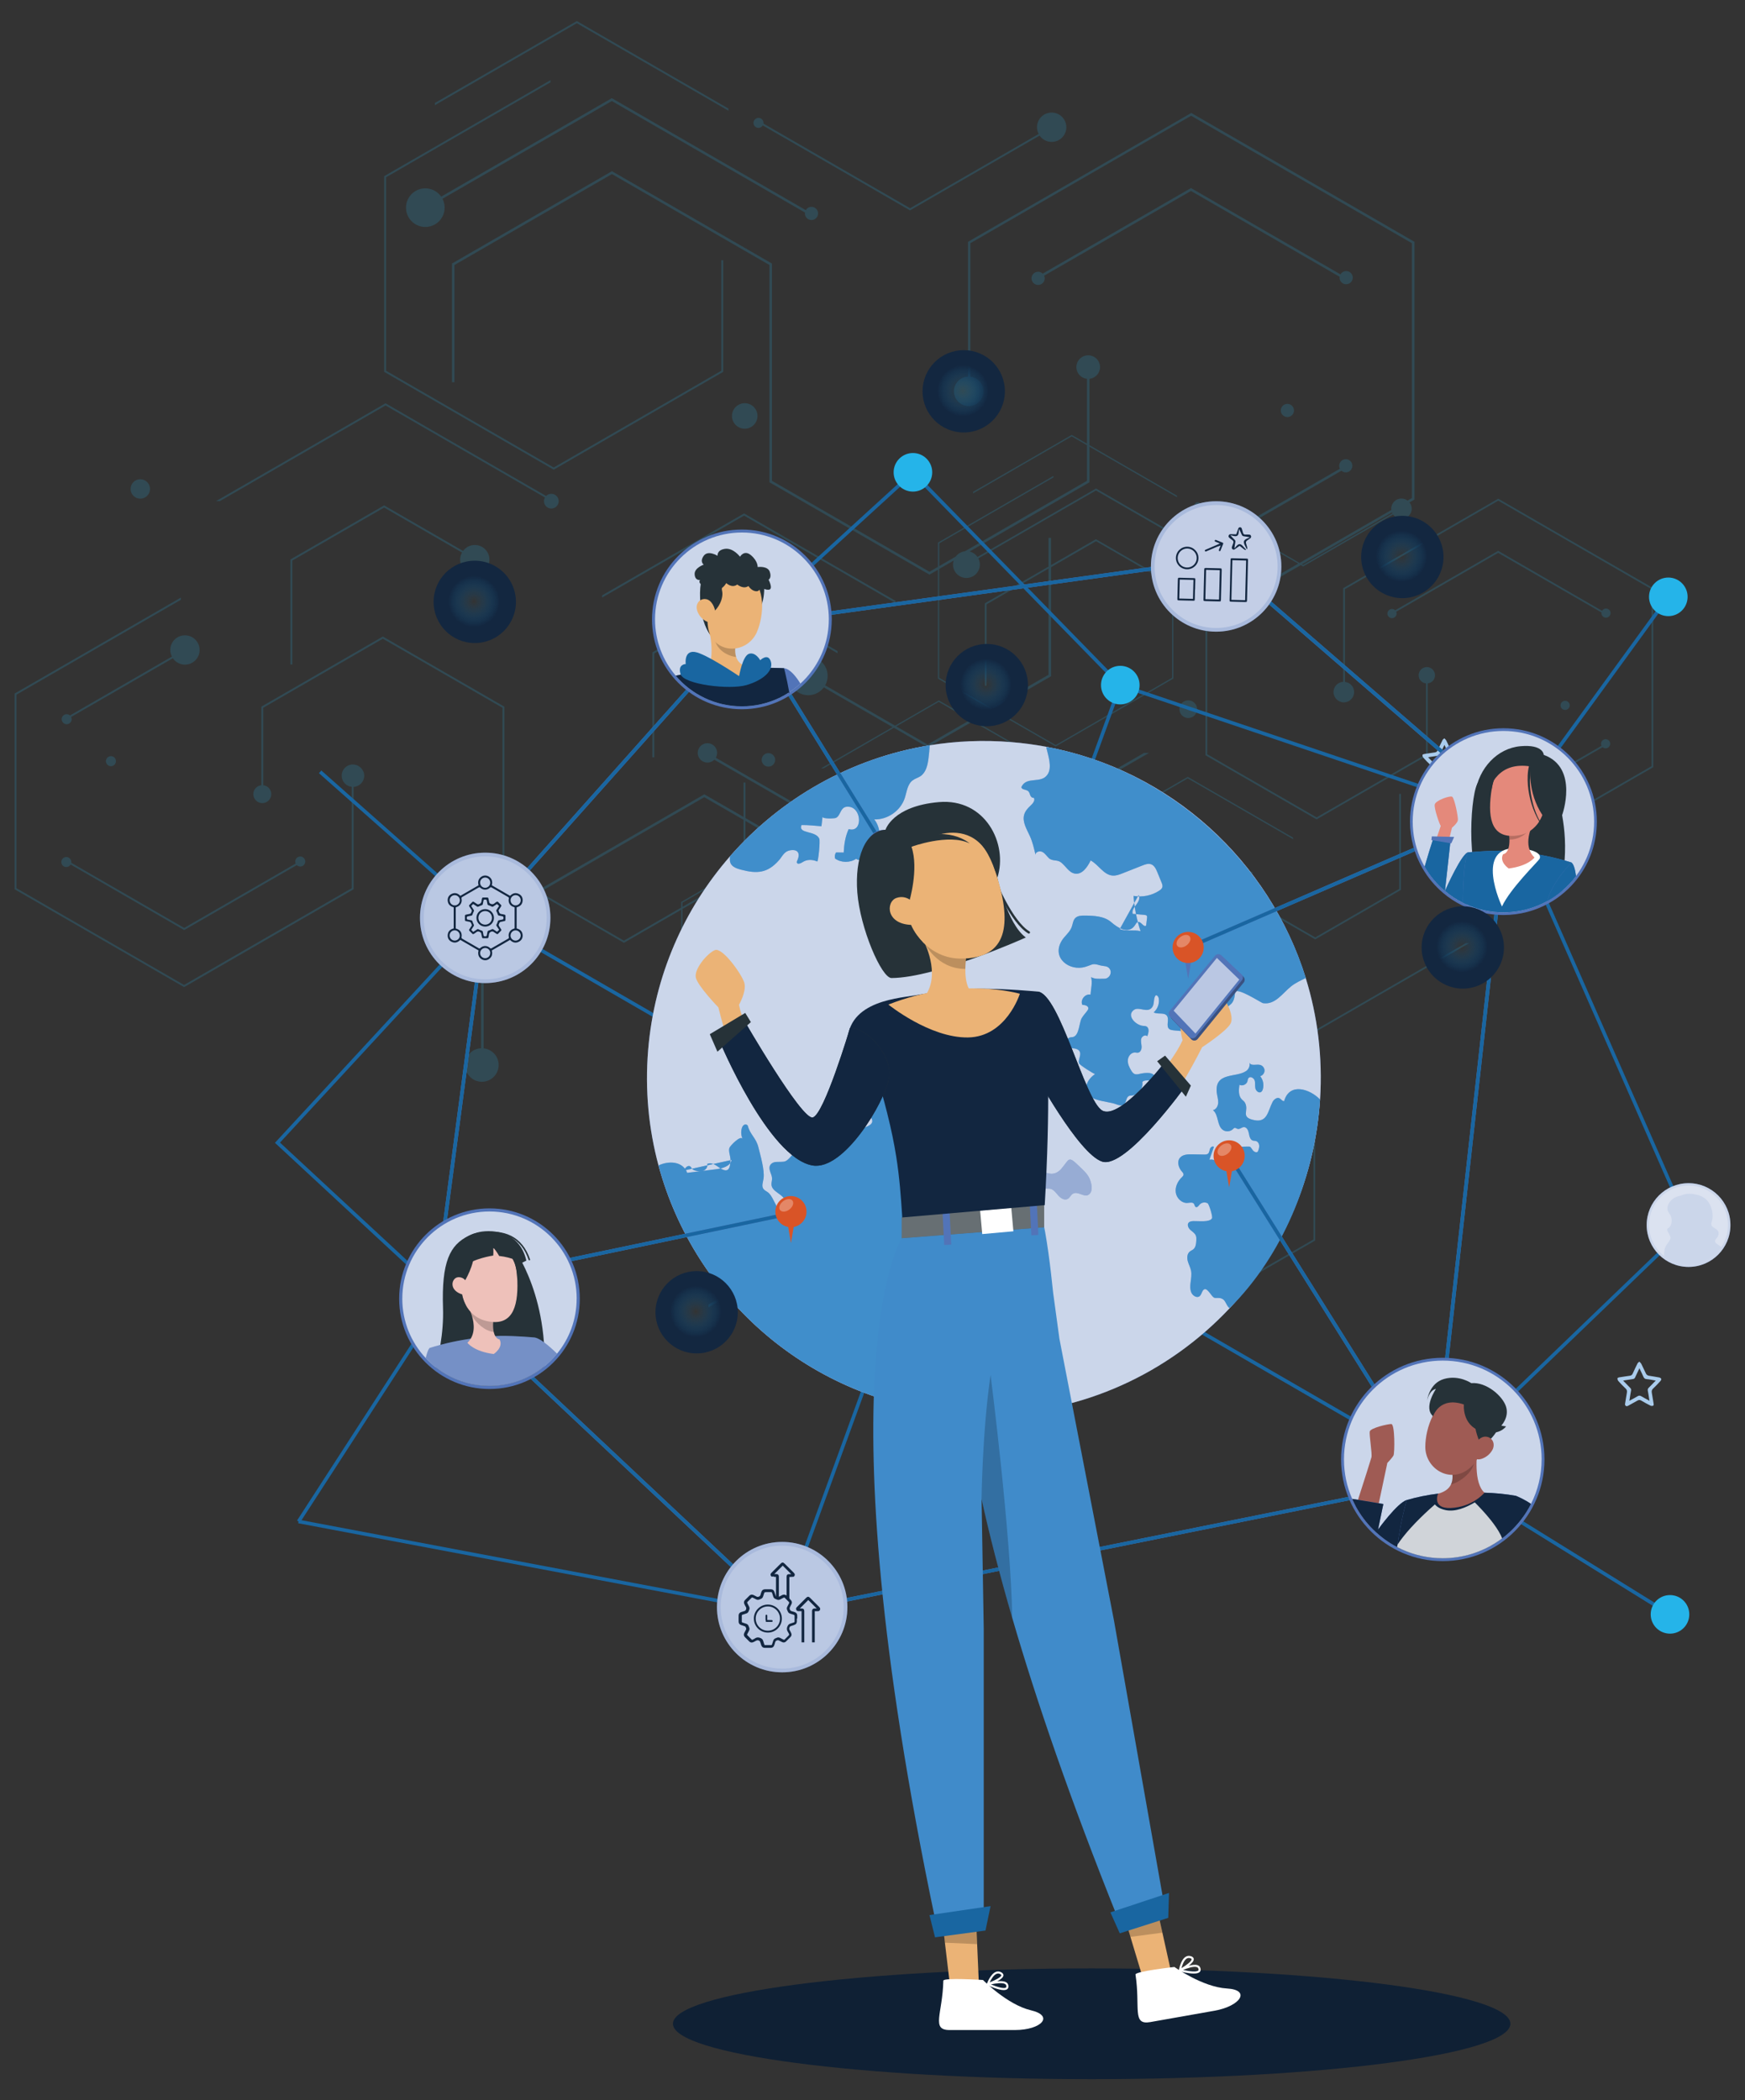 <?xml version="1.0" encoding="UTF-8"?><svg xmlns="http://www.w3.org/2000/svg" xmlns:xlink="http://www.w3.org/1999/xlink" viewBox="0 0 540 650"><rect x="0" y="0" width="540" height="650" fill="#333333" stroke="none"/><defs><style>.cls-1{clip-path:url(#clippath-51);}.cls-2{clip-path:url(#clippath-34);}.cls-3{clip-path:url(#clippath-38);}.cls-4{clip-path:url(#clippath-21);}.cls-5{clip-path:url(#clippath-6);}.cls-6{clip-path:url(#clippath-7);}.cls-7{clip-path:url(#clippath-17);}.cls-8{clip-path:url(#clippath-31);}.cls-9{opacity:.6;}.cls-9,.cls-10,.cls-11,.cls-12{isolation:isolate;}.cls-13{clip-path:url(#clippath-15);}.cls-14{clip-path:url(#clippath-33);}.cls-15{clip-path:url(#clippath-18);}.cls-16{clip-path:url(#clippath-47);}.cls-17{clip-path:url(#clippath-4);}.cls-18{clip-path:url(#clippath-22);}.cls-19{opacity:.4;}.cls-20{fill:#eec1ba;}.cls-21{clip-path:url(#clippath-23);}.cls-22{fill:#263238;}.cls-23,.cls-12{opacity:.3;}.cls-24{clip-path:url(#clippath-9);}.cls-25{mix-blend-mode:color-dodge;}.cls-26{fill:#e4897b;}.cls-27{clip-path:url(#clippath-10);}.cls-28{clip-path:url(#clippath-42);}.cls-29{fill:#fff;}.cls-30{clip-path:url(#clippath-43);}.cls-31{clip-path:url(#clippath-25);}.cls-32{clip-path:url(#clippath-27);}.cls-33{fill:#d95427;}.cls-34{clip-path:url(#clippath-11);}.cls-35{fill:none;}.cls-36{fill:#1966a1;}.cls-37{fill:url(#radial-gradient-5);}.cls-38{clip-path:url(#clippath-36);}.cls-39{opacity:.18;}.cls-40{clip-path:url(#clippath-35);}.cls-41{clip-path:url(#clippath-48);}.cls-42{fill:url(#radial-gradient);}.cls-43{fill:url(#radial-gradient-3);}.cls-44{clip-path:url(#clippath-28);}.cls-45{opacity:.8;}.cls-46{fill:#408bca;}.cls-47{clip-path:url(#clippath-1);}.cls-48{fill:#25b4e9;}.cls-49{opacity:.7;}.cls-50{fill:#ebb376;}.cls-51{clip-path:url(#clippath-45);}.cls-52{clip-path:url(#clippath-46);}.cls-53{clip-path:url(#clippath-40);}.cls-54{clip-path:url(#clippath-5);}.cls-55{clip-path:url(#clippath-20);}.cls-56{clip-path:url(#clippath-8);}.cls-57{clip-path:url(#clippath-52);}.cls-58{clip-path:url(#clippath-41);}.cls-59{clip-path:url(#clippath-3);}.cls-60{clip-path:url(#clippath-26);}.cls-61,.cls-11{opacity:.2;}.cls-62{fill:url(#radial-gradient-8);}.cls-63{fill:url(#radial-gradient-2);}.cls-64{clip-path:url(#clippath-12);}.cls-65{clip-path:url(#clippath-50);}.cls-66{clip-path:url(#clippath-14);}.cls-67{fill:url(#radial-gradient-4);}.cls-68{clip-path:url(#clippath-30);}.cls-69{clip-path:url(#clippath-19);}.cls-70{clip-path:url(#clippath-32);}.cls-71{clip-path:url(#clippath-39);}.cls-72{fill:#0f2034;}.cls-73{clip-path:url(#clippath-16);}.cls-74{clip-path:url(#clippath-2);}.cls-75{fill:url(#radial-gradient-6);}.cls-76{clip-path:url(#clippath-29);}.cls-77{fill:#5274b8;}.cls-78{clip-path:url(#clippath-49);}.cls-79{clip-path:url(#clippath-37);}.cls-80{clip-path:url(#clippath-13);}.cls-81{fill:url(#radial-gradient-7);}.cls-82{clip-path:url(#clippath-24);}.cls-83{clip-path:url(#clippath);}.cls-84{opacity:.5;}.cls-85{fill:#9f5b54;}.cls-86{clip-path:url(#clippath-44);}.cls-87{fill:#aaccec;}.cls-88{fill:#122640;}</style><clipPath id="clippath"><rect class="cls-35" x="285.49" y="108.36" width="25.48" height="25.49"/></clipPath><clipPath id="clippath-1"><path class="cls-35" d="M310.97,121.11c0,7.04-5.71,12.74-12.74,12.74s-12.74-5.7-12.74-12.74,5.7-12.74,12.74-12.74,12.74,5.7,12.74,12.74"/></clipPath><radialGradient id="radial-gradient" cx="-2968.98" cy="1955.11" fx="-2968.98" fy="1955.11" r="1" gradientTransform="translate(23871.62 15644.5) scale(7.94 -7.94)" gradientUnits="userSpaceOnUse"><stop offset="0" stop-color="#005696" stop-opacity="0"/><stop offset=".4" stop-color="#064577" stop-opacity=".35"/><stop offset="1" stop-color="#132740"/></radialGradient><clipPath id="clippath-2"><rect class="cls-35" x="134.18" y="173.53" width="25.48" height="25.48"/></clipPath><clipPath id="clippath-3"><path class="cls-35" d="M159.66,186.28c0,7.04-5.71,12.74-12.74,12.74s-12.74-5.7-12.74-12.74,5.7-12.74,12.74-12.74,12.74,5.71,12.74,12.74"/></clipPath><radialGradient id="radial-gradient-2" cx="-2968.98" cy="1955.11" fx="-2968.98" fy="1955.11" r="1" gradientTransform="translate(23720.31 15709.67) scale(7.94 -7.94)" xlink:href="#radial-gradient"/><clipPath id="clippath-4"><rect class="cls-35" x="421.22" y="159.65" width="25.48" height="25.48"/></clipPath><clipPath id="clippath-5"><path class="cls-35" d="M446.7,172.39c0,7.04-5.71,12.74-12.74,12.74s-12.74-5.71-12.74-12.74,5.7-12.74,12.74-12.74,12.74,5.7,12.74,12.74"/></clipPath><radialGradient id="radial-gradient-3" cx="-2968.98" cy="1955.11" fx="-2968.98" fy="1955.11" r="1" gradientTransform="translate(24007.35 15695.78) scale(7.94 -7.94)" xlink:href="#radial-gradient"/><clipPath id="clippath-6"><rect class="cls-35" x="234.64" y="270.45" width="25.48" height="25.48"/></clipPath><clipPath id="clippath-7"><path class="cls-35" d="M260.13,283.19c0,7.04-5.7,12.74-12.74,12.74s-12.74-5.7-12.74-12.74,5.71-12.74,12.74-12.74,12.74,5.7,12.74,12.74"/></clipPath><radialGradient id="radial-gradient-4" cx="-2968.98" cy="1955.11" fx="-2968.98" fy="1955.11" r="1" gradientTransform="translate(23820.77 15806.58) scale(7.94 -7.94)" xlink:href="#radial-gradient"/><clipPath id="clippath-8"><rect class="cls-35" x="450.66" y="249.3" width="25.48" height="25.48"/></clipPath><clipPath id="clippath-9"><path class="cls-35" d="M476.14,262.05c0,7.04-5.7,12.74-12.74,12.74s-12.74-5.71-12.74-12.74,5.71-12.74,12.74-12.74,12.74,5.7,12.74,12.74"/></clipPath><radialGradient id="radial-gradient-5" cx="-2968.98" cy="1955.11" fx="-2968.98" fy="1955.11" r="1" gradientTransform="translate(24036.78 15785.44) scale(7.94 -7.94)" xlink:href="#radial-gradient"/><clipPath id="clippath-10"><rect class="cls-35" x="292.63" y="199.29" width="25.48" height="25.49"/></clipPath><clipPath id="clippath-11"><path class="cls-35" d="M318.11,212.04c0,7.04-5.7,12.74-12.74,12.74s-12.74-5.7-12.74-12.74,5.7-12.74,12.74-12.74,12.74,5.7,12.74,12.74"/></clipPath><radialGradient id="radial-gradient-6" cx="-2968.98" cy="1955.11" fx="-2968.98" fy="1955.11" r="1" gradientTransform="translate(23878.76 15735.43) scale(7.94 -7.94)" xlink:href="#radial-gradient"/><clipPath id="clippath-12"><rect class="cls-35" x="200.22" y="229.33" width="208.5" height="208.49"/></clipPath><clipPath id="clippath-13"><rect class="cls-35" x="203.79" y="327.89" width="105.04" height="109.94"/></clipPath><clipPath id="clippath-14"><rect class="cls-35" x="316.06" y="231.21" width="88" height="110.9"/></clipPath><clipPath id="clippath-15"><rect class="cls-35" x="320.89" y="358.88" width="16.93" height="12.37"/></clipPath><clipPath id="clippath-16"><rect class="cls-35" x="363.78" y="328.93" width="44.71" height="75.95"/></clipPath><clipPath id="clippath-17"><rect class="cls-35" x="225.85" y="230.67" width="61.85" height="39.22"/></clipPath><clipPath id="clippath-18"><rect class="cls-35" x="203.79" y="230.67" width="204.71" height="207.15"/></clipPath><clipPath id="clippath-19"><rect class="cls-35" x="320.89" y="358.88" width="16.93" height="12.37"/></clipPath><clipPath id="clippath-20"><rect class="cls-35" x="510.31" y="366.93" width="24.44" height="24.45"/></clipPath><clipPath id="clippath-21"><rect class="cls-35" x="509.56" y="366.19" width="25.92" height="25.92"/></clipPath><clipPath id="clippath-22"><rect class="cls-35" x="269.68" y="257.83" width="4.3" height="3.87"/></clipPath><clipPath id="clippath-23"><rect class="cls-35" x="364.09" y="289.36" width="4.3" height="3.87"/></clipPath><clipPath id="clippath-24"><rect class="cls-35" x="241.17" y="371.13" width="4.3" height="3.88"/></clipPath><clipPath id="clippath-25"><rect class="cls-35" x="376.77" y="353.87" width="4.3" height="3.87"/></clipPath><clipPath id="clippath-26"><rect class="cls-35" x="437.18" y="226.23" width="56.14" height="56.14"/></clipPath><clipPath id="clippath-27"><rect class="cls-35" x="466.82" y="255.36" width="7.38" height="4.48"/></clipPath><clipPath id="clippath-28"><rect class="cls-35" x="357.3" y="156.28" width="38.07" height="38.07"/></clipPath><clipPath id="clippath-29"><rect class="cls-35" x="356.15" y="155.13" width="40.37" height="40.37"/></clipPath><clipPath id="clippath-30"><rect class="cls-35" x="223.01" y="478.37" width="38.07" height="38.06"/></clipPath><clipPath id="clippath-31"><rect class="cls-35" x="221.86" y="477.21" width="40.37" height="40.37"/></clipPath><clipPath id="clippath-32"><rect class="cls-35" x="131.11" y="265.05" width="38.07" height="38.07"/></clipPath><clipPath id="clippath-33"><rect class="cls-35" x="129.96" y="263.9" width="40.37" height="40.37"/></clipPath><clipPath id="clippath-34"><rect class="cls-35" x="202.69" y="164.8" width="53.8" height="53.79"/></clipPath><clipPath id="clippath-35"><rect class="cls-35" x="220.87" y="196.19" width="6.93" height="7.15"/></clipPath><clipPath id="clippath-36"><rect class="cls-35" x="124.48" y="374.95" width="53.96" height="53.97"/></clipPath><clipPath id="clippath-37"><rect class="cls-35" x="131.75" y="413.44" width="40.64" height="15.48"/></clipPath><clipPath id="clippath-38"><rect class="cls-35" x="145.31" y="405.32" width="7.55" height="6.93"/></clipPath><clipPath id="clippath-39"><rect class="cls-35" x="415.88" y="421.1" width="61.17" height="61.17"/></clipPath><clipPath id="clippath-40"><rect class="cls-35" x="432.36" y="464.98" width="32.49" height="17.3"/></clipPath><clipPath id="clippath-41"><rect class="cls-35" x="449" y="448.48" width="7.39" height="10.99"/></clipPath><clipPath id="clippath-42"><rect class="cls-35" x="346.44" y="584.56" width="13.26" height="14.9"/></clipPath><clipPath id="clippath-43"><rect class="cls-35" x="291.04" y="587.79" width="11.33" height="13.91"/></clipPath><clipPath id="clippath-44"><rect class="cls-35" x="279.04" y="372.21" width="44.07" height="11.01"/></clipPath><clipPath id="clippath-45"><rect class="cls-35" x="286.16" y="291.93" width="13.08" height="7.95"/></clipPath><clipPath id="clippath-46"><rect class="cls-35" x="303.75" y="425.55" width="9.5" height="75.19"/></clipPath><clipPath id="clippath-47"><rect class="cls-35" x="362.23" y="295.99" width="22.94" height="26.05"/></clipPath><clipPath id="clippath-48"><rect class="cls-35" x="363.18" y="296.47" width="20.33" height="23.41"/></clipPath><clipPath id="clippath-49"><rect class="cls-35" x="439.93" y="280.49" width="25.48" height="25.48"/></clipPath><clipPath id="clippath-50"><path class="cls-35" d="M465.41,293.24c0,7.04-5.71,12.74-12.74,12.74s-12.74-5.71-12.74-12.74,5.7-12.74,12.74-12.74,12.74,5.7,12.74,12.74"/></clipPath><radialGradient id="radial-gradient-7" cx="-2968.98" cy="1955.11" fx="-2968.98" fy="1955.11" r="1" gradientTransform="translate(24026.05 15816.63) scale(7.94 -7.94)" xlink:href="#radial-gradient"/><clipPath id="clippath-51"><rect class="cls-35" x="202.84" y="393.4" width="25.48" height="25.48"/></clipPath><clipPath id="clippath-52"><path class="cls-35" d="M228.32,406.14c0,7.04-5.71,12.74-12.74,12.74s-12.74-5.71-12.74-12.74,5.7-12.74,12.74-12.74,12.74,5.71,12.74,12.74"/></clipPath><radialGradient id="radial-gradient-8" cx="-2968.98" cy="1955.11" fx="-2968.98" fy="1955.11" r="1" gradientTransform="translate(23788.97 15929.53) scale(7.94 -7.94)" xlink:href="#radial-gradient"/></defs><g class="cls-10"><g id="Layer_1"><g class="cls-39"><path class="cls-48" d="M22.05,267c0-.07.02-.13.02-.2,0-.86-.69-1.55-1.55-1.55s-1.55.69-1.55,1.55.69,1.55,1.55,1.55c.57,0,1.07-.32,1.34-.78l35.14,20.29,34.84-20.11c.28.27.66.44,1.08.44.86,0,1.55-.69,1.55-1.55s-.69-1.55-1.55-1.55-1.55.69-1.55,1.55c0,.22.05.43.13.63l-34.5,19.92-34.94-20.17Z"/><polygon class="cls-48" points="225.42 34.27 225.42 33.6 178.65 6.59 178.51 6.51 134.57 31.88 134.57 32.56 178.51 7.19 225.42 34.27"/><path class="cls-48" d="M35.88,235.58c0-.86-.69-1.55-1.55-1.55s-1.55.69-1.55,1.55.69,1.55,1.55,1.55,1.55-.69,1.55-1.55Z"/><path class="cls-48" d="M234.69,39.59c.57,0,1.07-.32,1.34-.78l45.58,26.31.15-.09,39.95-23.06c.82,1.18,2.18,1.95,3.73,1.95,2.51,0,4.54-2.03,4.54-4.54s-2.03-4.54-4.54-4.54-4.54,2.03-4.54,4.54c0,.75.2,1.45.53,2.08l-39.8,22.98-45.38-26.2c0-.07.02-.13.02-.2,0-.86-.69-1.55-1.55-1.55s-1.55.69-1.55,1.55.69,1.55,1.55,1.55Z"/><polygon class="cls-48" points="171.35 145.37 171.49 145.29 223.8 115.09 223.8 80.53 223.21 80.53 223.21 114.75 171.35 144.69 119.48 114.75 119.48 54.86 170.35 25.48 170.35 24.81 118.89 54.52 118.89 115.09 119.04 115.17 171.35 145.37"/><path class="cls-48" d="M146.92,177.75c2.51,0,4.54-2.03,4.54-4.54s-2.03-4.54-4.54-4.54c-1.49,0-2.8.73-3.63,1.84l-24.42-14.1-28.99,16.74v32.51h.59v-32.17l28.4-16.4,24.11,13.92c-.37.66-.59,1.4-.59,2.21,0,2.51,2.03,4.54,4.54,4.54Z"/><path class="cls-48" d="M396.35,127.04c0,1.13.91,2.04,2.04,2.04s2.04-.91,2.04-2.04-.91-2.04-2.04-2.04-2.04.91-2.04,2.04Z"/><path class="cls-48" d="M119.31,125.49l49.33,28.48c-.19.34-.31.72-.31,1.14,0,1.26,1.02,2.28,2.28,2.28s2.28-1.02,2.28-2.28-1.02-2.28-2.28-2.28c-.63,0-1.2.26-1.62.67l-49.68-28.68-.15.08-52.31,30.2h0s1.16.01,1.16.01l51.3-29.62Z"/><path class="cls-48" d="M416.58,87.97c1.13,0,2.04-.91,2.04-2.04s-.91-2.04-2.04-2.04c-.76,0-1.41.42-1.76,1.03l-46.27-26.72-45.88,26.49c-.37-.36-.87-.58-1.42-.58-1.13,0-2.04.91-2.04,2.04s.91,2.04,2.04,2.04,2.04-.91,2.04-2.04c0-.29-.06-.57-.18-.82l45.44-26.23,46.02,26.57c-.01.09-.03.18-.03.27,0,1.13.91,2.04,2.04,2.04Z"/><polygon class="cls-48" points="337.04 258.53 367.56 240.91 400.15 259.72 400.15 259.25 367.67 240.5 367.56 240.44 337.04 258.06 337.04 258.53"/><path class="cls-48" d="M249.11,65.79c-.01.09-.03.18-.03.27,0,1.13.91,2.04,2.04,2.04s2.04-.91,2.04-2.04-.91-2.04-2.04-2.04c-.76,0-1.41.41-1.76,1.02l-60.03-34.66-.19.11-52.61,30.37c-1.08-1.55-2.88-2.57-4.91-2.57-3.3,0-5.98,2.68-5.98,5.98s2.68,5.98,5.98,5.98,5.98-2.68,5.98-5.98c0-.99-.25-1.93-.67-2.75l52.4-30.25,59.77,34.51Z"/><path class="cls-48" d="M482.92,218.31c0,.78.64,1.42,1.42,1.42s1.42-.64,1.42-1.42-.64-1.42-1.42-1.42-1.42.64-1.42,1.42Z"/><polygon class="cls-48" points="348.26 270.54 367.99 259.15 387.66 270.5 387.66 270.03 367.99 258.68 347.85 270.3 347.85 292.88 348.26 292.88 348.26 270.54"/><path class="cls-48" d="M299.51,116.55c-2.41.14-4.32,2.12-4.32,4.56s2.05,4.59,4.59,4.59,4.59-2.05,4.59-4.59c0-2.36-1.79-4.28-4.08-4.54v-41.3l68.31-39.44,68.31,39.44v78.88l-1.34.78c-.53-.4-1.18-.64-1.89-.64-1.74,0-3.16,1.41-3.16,3.16,0,.13.02.25.04.38l-28.4,16.4-18.24-10.53,31.2-18.01c.36.32.83.51,1.34.51,1.13,0,2.04-.91,2.04-2.04s-.91-2.04-2.04-2.04-2.04.91-2.04,2.04c0,.33.08.63.22.91l-31.49,18.18-11.44-6.61s.03-.09.03-.13c0-.6-.48-1.08-1.08-1.08s-1.08.48-1.08,1.08.48,1.08,1.08,1.08c.4,0,.73-.23.92-.55l11.16,6.45-9.55,5.51c-1.08-1.57-2.89-2.6-4.93-2.6-.74,0-1.44.14-2.09.38l-27-15.59-.13.08-36.54,21.1c-.58-.83-1.45-1.43-2.47-1.67l37.11-21.43v-11.02l27.09,15.64v-.47l-27.09-15.64v-20.53c1.83-.2,3.27-1.73,3.27-3.62,0-2.02-1.64-3.66-3.66-3.66s-3.66,1.64-3.66,3.66c0,1.89,1.44,3.43,3.28,3.62v20.08l-4.62-2.67-.1-.06-30.52,17.62v.47l30.52-17.62,4.72,2.72v11.02l-37.77,21.81c-1.16.14-2.16.74-2.83,1.63l-5.12,2.95v-7.03l35.34-20.4v-.47l-35.74,20.64v7.5l-2.62,1.51-48.74-28.14v-67.24s-49.52-28.59-49.52-28.59l-49.51,28.59v36.73h.77v-36.28l48.74-28.14,48.74,28.14v67.24s49.52,28.59,49.52,28.59l2.62-1.51v33.68l.1.06,16,9.24-5.71,3.29-10.11-5.84-.1.06-13.45,7.76-21.62-12.48c.48-.86.76-1.86.76-2.92,0-3.31-2.68-5.98-5.98-5.98s-5.98,2.68-5.98,5.98,2.68,5.98,5.98,5.98c1.97,0,3.71-.95,4.8-2.42l21.27,12.28-22.11,12.76h0s.8,0,.8,0l21.71-12.54,10.48,6.05,13.92-8.03,23.79,13.73c-.14.23-.22.5-.22.79,0,.88.71,1.58,1.58,1.58s1.58-.71,1.58-1.58-.71-1.58-1.58-1.58c-.44,0-.83.18-1.12.47l-23.62-13.64,5.71-3.29,19.55,11.29.1-.06,36.33-20.97v-24h-.41v23.77l-36.02,20.8-19.14-11.05,17.74-10.24v-33.76l13.9-8.03,33.85,19.55v4s-3.1,1.79-3.1,1.79v.89l3.1-1.79v41.81s34.39,19.85,34.39,19.85l34.39-19.85v-22.24c1.27-.14,2.27-1.2,2.27-2.51,0-1.4-1.14-2.54-2.54-2.54s-2.54,1.14-2.54,2.54c0,1.31,1,2.38,2.28,2.51v21.93l-33.85,19.54-33.85-19.54v-41.81s28.97-16.73,28.97-16.73l.72.42.1-.06,27.74-16.02c.57.82,1.52,1.36,2.59,1.36,1.74,0,3.16-1.41,3.16-3.15,0-.74-.27-1.41-.69-1.95l1.55-.89v-79.77l-.19-.11-68.89-39.77-.19.11-68.89,39.77v41.73ZM287.06,230.42l-9.7-5.6,13.14-7.59,9.7,5.6-13.14,7.59ZM373.53,190.73v-4s-34.39-19.85-34.39-19.85l-13.9,8.03v-8.44h-.77v8.89l-19.72,11.38v25.51h.54v-25.2l19.18-11.07v32.86l-17.74,10.24-16.11-9.3v-33.68l4.49-2.59c-.12.39-.2.79-.2,1.21,0,2.3,1.86,4.16,4.16,4.16s4.16-1.86,4.16-4.16c0-.69-.18-1.33-.48-1.9l36.41-21.02,26.39,15.24c-1.94.99-3.28,3-3.28,5.33,0,3.3,2.68,5.98,5.98,5.98s5.98-2.68,5.98-5.98c0-.11-.01-.22-.02-.33l6.46,3.73c0,.06-.02.12-.02.19,0,.78.64,1.42,1.42,1.42s1.42-.64,1.42-1.42-.64-1.42-1.42-1.42c-.52,0-.98.29-1.22.71l-6.7-3.87c-.1-.61-.29-1.19-.57-1.73l9.93-5.73,18.24,10.53-28.2,16.28ZM430.87,158.88l-27.64,15.96-.31-.18,27.82-16.06c.04.1.09.19.14.28Z"/><path class="cls-48" d="M496.98,191.17c.78,0,1.42-.64,1.42-1.42s-.64-1.42-1.42-1.42c-.52,0-.98.29-1.22.71l-32.14-18.56-31.87,18.4c-.26-.25-.6-.4-.99-.4-.78,0-1.42.64-1.42,1.42s.64,1.42,1.42,1.42,1.42-.63,1.42-1.42c0-.2-.04-.4-.12-.57l31.56-18.22,31.96,18.45c0,.06-.02.12-.02.19,0,.78.64,1.42,1.42,1.42Z"/><path class="cls-48" d="M370.45,219.49c0-1.52-1.23-2.74-2.74-2.74s-2.74,1.23-2.74,2.74,1.23,2.74,2.74,2.74,2.74-1.23,2.74-2.74Z"/><path class="cls-48" d="M381.35,279.52c1.36,0,2.57-.67,3.32-1.68l22.34,12.9,26.52-15.31v-29.74h-.54v29.43l-25.98,15-22.05-12.73c.34-.6.54-1.28.54-2.02,0-2.3-1.86-4.16-4.16-4.16s-4.16,1.86-4.16,4.16,1.86,4.16,4.16,4.16Z"/><path class="cls-48" d="M234.41,128.74c0-2.18-1.77-3.95-3.95-3.95s-3.95,1.77-3.95,3.95,1.77,3.95,3.95,3.95,3.95-1.77,3.95-3.95Z"/><polygon class="cls-48" points="186.32 184.95 230.26 159.58 277.17 186.67 277.17 185.99 230.41 158.99 230.26 158.9 186.32 184.27 186.32 184.95"/><polygon class="cls-48" points="259.19 201.51 230.87 185.16 201.88 201.9 201.88 234.41 202.47 234.41 202.47 202.24 230.87 185.84 259.19 202.19 259.19 201.51"/><path class="cls-48" d="M235.7,235.18c0,1.15.94,2.09,2.09,2.09s2.09-.94,2.09-2.09-.94-2.09-2.09-2.09-2.09.93-2.09,2.09Z"/><polygon class="cls-48" points="272.17 277.15 272.58 277.38 283.4 271.14 282.99 270.9 272.17 277.15"/><polygon class="cls-48" points="316.03 317.44 316.02 281.98 293.41 268.92 293 269.15 315.62 282.21 315.62 317.67 322.72 321.77 323.13 321.54 316.03 317.44"/><polygon class="cls-48" points="367.44 317.44 341.73 332.28 323.67 321.85 323.26 322.09 341.73 332.75 367.85 317.67 367.85 306.54 367.44 306.31 367.44 317.44"/><polygon class="cls-48" points="367.85 298.31 367.44 298.31 367.44 305.69 367.85 305.92 367.85 298.31"/><polygon class="cls-48" points="359.01 301.44 367.44 306.31 367.44 305.69 359.01 300.82 358.88 300.9 323.13 321.54 323.67 321.85 359.01 301.44"/><path class="cls-48" d="M221.96,283.6c-.6,0-1.08.48-1.08,1.08s.48,1.08,1.08,1.08,1.08-.48,1.08-1.08c0-.17-.05-.33-.12-.48l21.87-12.63c.57.83,1.52,1.37,2.6,1.37,1.74,0,3.16-1.41,3.16-3.16s-1.41-3.16-3.16-3.16-3.15,1.41-3.15,3.16c0,.52.14,1,.36,1.43l-21.92,12.66c-.19-.17-.43-.28-.7-.28Z"/><polygon class="cls-48" points="367.85 305.92 367.85 306.54 406.46 328.84 406.46 383.62 359.92 410.49 359.92 411.11 406.99 383.93 406.99 328.53 406.86 328.45 367.85 305.92"/><path class="cls-48" d="M511.49,181.96l-47.85-27.62-.13.08-47.85,27.62v28.98c-1.67.1-3,1.47-3,3.17s1.43,3.19,3.19,3.19,3.19-1.43,3.19-3.19c0-1.64-1.24-2.97-2.84-3.15v-28.69l47.44-27.39,47.44,27.39v54.78l-46.54,26.87v.62l47.07-27.18v-55.41l-.13-.08Z"/><path class="cls-48" d="M467.55,249.79c0-.68-.18-1.31-.47-1.88l28.86-16.66c.25.22.57.36.93.36.78,0,1.42-.64,1.42-1.42s-.64-1.42-1.42-1.42-1.42.64-1.42,1.42c0,.23.06.44.15.63l-28.79,16.62c-.75-1.09-2-1.81-3.43-1.81-2.29,0-4.16,1.86-4.16,4.16s1.86,4.16,4.16,4.16,4.16-1.86,4.16-4.16Z"/><path class="cls-48" d="M52.69,201.16c0,.74.2,1.43.51,2.05l-31.55,18.22c-.27-.24-.63-.39-1.02-.39-.86,0-1.55.69-1.55,1.55s.7,1.55,1.55,1.55,1.55-.69,1.55-1.55c0-.25-.06-.48-.17-.69l31.48-18.17c.82,1.19,2.19,1.98,3.74,1.98,2.51,0,4.54-2.03,4.54-4.54s-2.03-4.54-4.54-4.54-4.54,2.03-4.54,4.54Z"/><path class="cls-48" d="M221.89,316.45c.4,0,.73-.23.92-.55l24.42,14.1,24.2-13.97c.19.19.46.31.75.31.59,0,1.08-.48,1.08-1.08s-.48-1.08-1.08-1.08-1.08.48-1.08,1.08c0,.16.04.3.09.43l-23.97,13.84-24.28-14.02s.03-.09.03-.14c0-.59-.48-1.08-1.08-1.08s-1.08.48-1.08,1.08.48,1.08,1.08,1.08Z"/><path class="cls-48" d="M406.61,319.01l-45.12-26.05c.18-.31.29-.66.29-1.04,0-1.15-.94-2.09-2.09-2.09s-2.09.93-2.09,2.09.94,2.09,2.09,2.09c.58,0,1.1-.23,1.48-.61l45.45,26.24.14-.08,47.85-27.62h0s-1.06-.01-1.06-.01l-46.93,27.09Z"/><path class="cls-48" d="M230.4,293.69c0,.59.48,1.08,1.08,1.08s1.08-.48,1.08-1.08-.48-1.08-1.08-1.08-1.08.48-1.08,1.08Z"/><polygon class="cls-48" points="286.26 286.17 286.26 365.05 219.25 403.73 219.25 404.63 287.03 365.5 287.03 285.73 286.84 285.61 272.58 277.38 271.8 277.83 286.26 286.17"/><path class="cls-48" d="M311.03,328.53v26.89c-1.92.08-3.45,1.66-3.45,3.6s1.62,3.61,3.61,3.61,3.61-1.62,3.61-3.61c0-1.87-1.42-3.38-3.23-3.57v-26.6l11.69-6.75-.54-.31-11.69,6.75Z"/><path class="cls-48" d="M109.21,236.6c-1.92,0-3.48,1.56-3.48,3.48,0,1.79,1.36,3.25,3.1,3.45v31.36l-51.87,29.95-51.87-29.95v-59.89l50.88-29.37v-.68l-51.46,29.71v60.57l.15.08,52.31,30.2.15-.08,52.31-30.2v-31.68c1.83-.11,3.28-1.61,3.28-3.46s-1.56-3.48-3.48-3.48Z"/><path class="cls-48" d="M43.41,154.34c1.66,0,3.01-1.34,3.01-3.01s-1.35-3.01-3.01-3.01-3,1.35-3,3.01,1.35,3.01,3,3.01Z"/><path class="cls-48" d="M263.8,301.35v-2.48c-.97.1-1.72.91-1.72,1.91,0,1.07.86,1.93,1.93,1.93s1.93-.86,1.93-1.93c0-1-.76-1.81-1.73-1.91v2.48h-.41Z"/><polygon class="cls-48" points="355.56 233.03 355.56 233.02 354.04 233.02 292.63 268.47 293.41 268.92 355.56 233.03"/><polygon class="cls-48" points="289.91 267.37 292.22 268.71 292.63 268.47 289.91 266.9 283.76 270.45 284.17 270.69 289.91 267.37"/><path class="cls-48" d="M263.8,281.98v16.89c.07,0,.14-.02.21-.02s.13.01.2.02v-16.65l7.6-4.39-.41-.24-7.6,4.39Z"/><polygon class="cls-48" points="286.48 272.02 284.17 270.69 283.4 271.14 286.48 272.92 286.67 272.81 293 269.15 292.22 268.71 286.48 272.02"/><path class="cls-48" d="M243.63,260.67l2.89-1.67v-.47l-3.29,1.9-12.55-7.25v-10.97h-.59v10.63l-12.13-7-.19.11-51.47,29.71-10.23-5.9v-51.05s-37.6-21.71-37.6-21.71l-37.6,21.71v24.32c-1.39.15-2.48,1.32-2.48,2.75,0,1.53,1.24,2.78,2.78,2.78s2.78-1.24,2.78-2.78c0-1.44-1.09-2.6-2.49-2.75v-23.98l37.01-21.37,37.01,21.37v51.05s10.23,5.9,10.23,5.9l-16.83,9.72v38.71c-2.77.12-4.97,2.38-4.97,5.18s2.33,5.2,5.2,5.2,5.2-2.33,5.2-5.2c0-2.69-2.04-4.87-4.65-5.15v-38.3l16.83-9.72,26.59,15.36,17.7-10.22v39.64l.1.06,36.33,20.98.1-.06,36.33-20.97v-22.01c1.27-.07,2.28-1.12,2.28-2.41s-1.08-2.42-2.42-2.42-2.42,1.08-2.42,2.42c0,1.25.94,2.26,2.15,2.39v21.78l-36.03,20.8-36.02-20.8v-39.64l19.49-11.25v-1.96l12.19-7.04,28.55,16.48.77-.45-28.55-16.48ZM193.07,291.13l-26.01-15.02,50.89-29.38,12.13,7v14.28l-19.31,11.15v1.75l-17.7,10.22ZM230.08,269.76l-18.9,10.91v-1.28l18.9-10.91v1.28ZM230.67,267.68v-13.6l11.78,6.8-11.78,6.8Z"/><path class="cls-48" d="M270.47,262.78v-12.22l19.73-11.39,16.74,9.67c-.26.46-.41.97-.41,1.53,0,1.74,1.41,3.16,3.15,3.16s3.16-1.41,3.16-3.16-1.41-3.15-3.16-3.15c-1.04,0-1.95.51-2.52,1.28l-16.96-9.79-20.14,11.62v12.22l-48.55-28.03c.26-.44.41-.95.41-1.5,0-1.66-1.34-3.01-3-3.01s-3.01,1.35-3.01,3.01,1.34,3,3.01,3c.83,0,1.58-.34,2.13-.88l49.01,28.3v9.47h.41v-9.24l12.52,7.23.77-.45-13.29-7.68Z"/></g><rect class="cls-35" x="4.51" y="6.5" width="507.11" height="404.6"/><path class="cls-87" d="M506.74,421.98c-.53,1.02-1,2.07-1.48,3.12-.08.17-.17.33-.33.46-.15.13-.35.2-.57.23-1.06.13-2.12.33-3.2.48-.2.03-.38.08-.48.15-.11.07-.14.11-.15.23h0s0,.05,0,.05c0,.22.13.58.29.74.7.8,1.46,1.57,2.24,2.31.29.26.43.6.42.94,0,.11-.01.23-.03.34-.19,1.09-.35,2.2-.55,3.31-.02.1-.03.19-.03.27,0,.12.02.21.06.29.04.08.09.14.2.22.11.07.19.09.28.09.13,0,.29-.05.48-.16.96-.54,1.94-1.06,2.88-1.6.17-.1.35-.16.54-.16.19,0,.37.06.54.16.97.56,1.93,1.12,2.92,1.6.09.05.24.08.4.08.14,0,.28-.03.37-.06.08-.04.12-.07.15-.13.03-.06.05-.15.05-.28,0-.08,0-.16-.02-.25-.2-1.13-.36-2.25-.56-3.37-.02-.11-.03-.22-.03-.33,0-.35.14-.69.43-.95.8-.77,1.59-1.56,2.32-2.39.1-.1.22-.4.21-.55v-.06c-.02-.05-.11-.17-.23-.25-.11-.09-.26-.16-.35-.18-1.07-.23-2.18-.35-3.3-.56-.17-.03-.33-.11-.48-.21-.14-.1-.27-.23-.35-.39-.53-1.04-.98-2.11-1.5-3.12-.08-.17-.29-.35-.58-.63-.11.1-.21.19-.3.26-.15.13-.24.23-.29.33M507.6,424.06c.32.68.65,1.26.89,1.9.12.31.26.52.43.65.17.14.39.22.73.24.7.04,1.36.2,2.12.33l.61.1-.43.44c-.6.61-1.12,1.19-1.69,1.73-.26.26-.36.46-.36.75,0,.09.01.19.04.31.17.76.25,1.53.39,2.38l.1.65-.57-.32c-.69-.38-1.31-.69-1.91-1.06-.24-.15-.44-.21-.63-.21s-.36.05-.59.2c-.61.39-1.26.7-1.94,1.08l-.58.32.11-.65c.14-.87.25-1.66.41-2.46v.03s0-.03,0-.03c.02-.09.03-.17.03-.25,0-.26-.08-.44-.31-.67-.57-.57-1.12-1.15-1.74-1.79l-.43-.44.61-.1c.86-.13,1.62-.27,2.4-.37.2-.02.33-.08.44-.16.11-.08.2-.2.28-.38.32-.7.65-1.39,1.03-2.2l.29-.61.29.61Z"/><path class="cls-87" d="M446.4,229.06c-.53,1.02-1,2.07-1.48,3.12-.08.17-.17.33-.33.46-.15.13-.35.2-.57.23-1.06.13-2.12.33-3.2.48-.2.03-.38.08-.48.15-.11.07-.14.11-.15.23h0s0,.05,0,.05c0,.22.13.58.29.74.7.8,1.46,1.57,2.24,2.31.29.26.43.6.42.94,0,.11-.01.23-.03.34-.19,1.09-.35,2.2-.55,3.31-.02.1-.03.19-.03.27,0,.12.02.21.06.29.04.08.09.14.2.22.11.07.19.09.28.09.13,0,.29-.05.48-.16.96-.54,1.93-1.06,2.88-1.6.17-.1.35-.16.54-.16.19,0,.37.06.54.16.97.56,1.93,1.12,2.92,1.6.09.05.24.08.4.08.14,0,.28-.03.37-.06.08-.04.12-.07.15-.13.03-.06.05-.15.05-.28,0-.08,0-.16-.03-.25-.19-1.13-.36-2.25-.56-3.37-.02-.11-.03-.22-.03-.33,0-.35.14-.69.43-.95.8-.77,1.59-1.56,2.32-2.39.1-.1.22-.4.21-.55v-.06c-.02-.05-.11-.17-.23-.25-.11-.09-.26-.16-.35-.18-1.07-.23-2.18-.35-3.3-.56-.17-.03-.33-.11-.48-.21-.14-.1-.27-.23-.35-.39-.53-1.04-.98-2.11-1.5-3.12-.08-.17-.29-.35-.58-.63-.11.1-.21.19-.3.26-.15.13-.24.23-.29.33M447.26,231.15c.32.68.65,1.26.89,1.9.12.31.26.52.43.65.17.14.39.22.73.24.7.04,1.36.2,2.12.33l.61.1-.43.44c-.6.61-1.12,1.19-1.69,1.73-.26.26-.36.46-.36.75,0,.09.01.19.04.3.17.77.25,1.53.39,2.38l.1.65-.57-.32c-.69-.38-1.31-.69-1.91-1.06-.24-.15-.44-.21-.63-.21s-.36.05-.59.2c-.61.39-1.26.7-1.94,1.08l-.58.32.11-.65c.14-.87.25-1.66.41-2.46v.03s0-.03,0-.03c.02-.09.03-.17.03-.25,0-.26-.08-.44-.31-.67-.57-.57-1.12-1.15-1.74-1.79l-.43-.44.61-.1c.86-.13,1.62-.27,2.4-.37.2-.02.33-.08.44-.16.11-.08.2-.2.28-.38.32-.7.65-1.39,1.03-2.2l.29-.61.29.61Z"/><g class="cls-25"><g class="cls-83"><g class="cls-47"><rect class="cls-42" x="285.49" y="108.37" width="25.48" height="25.48"/></g></g></g><g class="cls-25"><g class="cls-74"><g class="cls-59"><rect class="cls-63" x="134.18" y="173.53" width="25.48" height="25.48"/></g></g></g><g class="cls-25"><g class="cls-17"><g class="cls-54"><rect class="cls-43" x="421.22" y="159.65" width="25.48" height="25.48"/></g></g></g><g class="cls-25"><g class="cls-5"><g class="cls-6"><rect class="cls-67" x="234.64" y="270.45" width="25.48" height="25.48"/></g></g></g><g class="cls-25"><g class="cls-56"><g class="cls-24"><rect class="cls-37" x="450.66" y="249.3" width="25.48" height="25.48"/></g></g></g><g class="cls-25"><g class="cls-27"><g class="cls-34"><rect class="cls-75" x="292.63" y="199.3" width="25.48" height="25.48"/></g></g></g><polygon class="cls-36" points="467.11 253.3 346.37 212.52 346.28 212.43 282.49 147.05 231.34 193.77 230.59 192.95 282.54 145.5 346.98 211.56 466.69 251.99 515.82 184.39 516.72 185.05 467.11 253.3"/><path class="cls-48" d="M288.48,146.18c0,3.3-2.67,5.97-5.97,5.97s-5.97-2.67-5.97-5.97,2.67-5.97,5.97-5.97,5.97,2.67,5.97,5.97"/><path class="cls-48" d="M522.24,184.72c0,3.3-2.67,5.97-5.97,5.97s-5.97-2.67-5.97-5.97,2.67-5.97,5.97-5.97,5.97,2.67,5.97,5.97"/><polygon class="cls-36" points="242.4 499.79 241.94 499.7 92.28 471.44 92.49 470.35 241.68 498.53 346.16 211.85 347.2 212.23 242.4 499.79"/><rect class="cls-36" x="124.05" y="227.36" width="1.11" height="68.21" transform="translate(-153.75 181.42) rotate(-48.47)"/><polygon class="cls-36" points="516.5 500.11 442.51 454.25 444.12 453.81 521.86 379.02 466.39 252.87 467.41 252.42 523.19 379.28 522.91 379.55 445.01 454.5 517.08 499.17 516.5 500.11"/><polygon class="cls-36" points="92.85 471.2 91.92 470.6 136.64 401.52 85.08 353.7 85.46 353.29 150.03 283.37 150.42 283.6 444.68 453.83 444.13 454.79 150.25 284.78 86.65 353.63 138.08 401.34 92.85 471.2"/><path class="cls-77" d="M295.88,437.47c3.45.29,6.87.4,10.25.35,28.99-.42,55.51-12.86,74.32-32.86,15.59-16.57,25.89-38.35,27.91-62.79.05-.63.1-1.27.14-1.89.84-13.08-.77-25.76-4.44-37.59h0c-11.24-36.16-41.74-64.4-80.43-71.59-3.47-.64-6.99-1.12-10.58-1.41-8.66-.72-17.16-.35-25.36.98-24.31,3.94-46.05,16.36-61.79,34.36-14.14,16.19-23.42,36.88-25.33,59.96-1.02,12.36.16,24.4,3.21,35.72,11.11,41.24,47.08,73.04,92.09,76.76"/><g class="cls-49"><g class="cls-64"><path class="cls-29" d="M295.88,437.47c3.45.29,6.87.4,10.25.35,28.99-.42,55.51-12.86,74.32-32.86,15.59-16.57,25.89-38.35,27.91-62.79.05-.63.1-1.27.14-1.89.84-13.08-.77-25.76-4.44-37.59h0c-11.24-36.16-41.74-64.4-80.43-71.59-3.47-.64-6.99-1.12-10.58-1.41-8.66-.72-17.16-.35-25.36.98-24.31,3.94-46.05,16.36-61.79,34.36-14.14,16.19-23.42,36.88-25.33,59.96-1.02,12.36.16,24.4,3.21,35.72,11.11,41.24,47.08,73.04,92.09,76.76"/></g></g><g class="cls-10"><g class="cls-80"><path class="cls-77" d="M226.39,359c-.34,1.94-2.8,2.63-4.79,2.88-2.98.37-5.96.74-8.94,1.11-1.41-3.7-5.79-3.74-8.88-2.29,11.11,41.24,47.07,73.04,92.09,76.76,3.45.29,6.87.4,10.25.35.06-.08.11-.17.17-.26,1.55-2.73-.7-5.15-1.91-7.39-.27-.51-2.83-6.96-1.98-6.98-2.74.06-5.49-.3-8.12-1.05-.2-.06-.42-.13-.52-.31-.25-.43.35-.84.83-.96,1.23-.29,2.5-.36,3.71-.72,1.21-.36,2.4-1.1,2.87-2.27.47-1.18.12-2.52.39-3.76.33-1.51,1.56-2.7,2.95-3.37,1.35-.65,2.86-.88,4.31-1.15-3.15-1.71-.86-5.29-3.33-7.67-.79-.77-1.95-1.7-1.46-2.69.46-.94,2.13-.93,2.34-1.96.15-.72-.61-1.31-1.33-1.47s-1.5-.1-2.14-.46c-.9-.5-1.21-1.83-.6-2.67.54-.76,1.53-.99,2.35-1.42.82-.43,1.56-1.45,1.07-2.23-.12-.18-.29-.33-.47-.44-1.33-.83-3.08-.14-4.38.74-1.3.87-2.63,1.97-4.2,1.96-.36-.59-.1-1.47.51-1.77.22-.11.47-.16.64-.33.37-.37.09-.99-.16-1.45-1.18-2.16-1.44-4.8-.72-7.16,3.18.06,6.36.12,9.54.18.08-.71.16-1.14.91-1.36-2.13-2.55-4.46-4.92-6.35-7.7-.23-.33-.47-.69-.85-.82-.4-.14-.84,0-1.25-.06-1.38-.19-1.6-2.07-1.46-3.45-.19-.42-.87-.24-1.12.15-.25.39-.31.89-.62,1.23-.46.51-1.29.46-1.93.21-2.24-.86-3.42-3.77-2.42-5.95.12-.26.27-.52.52-.66.54-.31,1.2.07,1.82.18,2.43.44,2.06-2.25,1.48-3.53-.79-1.73-3.17-2.84-4.89-3.28-2.01-.52-15.44-3.08-13.22-7.46.21-.41.61-.69,1.03-.87,1.28-.56,2.76-.4,4.1-.78,1.34-.38,2.65-1.78,2.06-3.04-.23-.51-.72-.86-.99-1.35-.76-1.36.41-3.13-.13-4.6-.25-.67-.82-1.17-1.18-1.79-.36-.62-.42-1.56.19-1.93.69-.42,1.63.2,2.36-.12.77-.35.71-1.6.02-2.08-.7-.48-1.68-.3-2.37.18-.36.25-.71.58-1.15.63-.78.1-1.37-.67-1.77-1.36-.64-1.09-1.27-2.17-1.91-3.25-.72.01-1.27.67-1.51,1.35-.24.68-.29,1.41-.57,2.08-1.35,3.22-6.24,2.83-5.61,7.23,1.32-.16,2.54,1.33,2.12,2.59-.51,1.56-2.85,2.41-2.52,4.02.11.56.56,1.01.65,1.57.25,1.55-2.16,2.12-3.19,2.48-3.42,1.17-3.65-1.07-6.62-1.21-1.36-.06-2.57.85-3.93,1-1.24.14-2.48-.39-3.72-.32-3.43.2-1.71,4.85-1.47,6.87-1.84-1.23-4.3.21-5.77,1.86-2.25,2.54-2.04,2.09-5.02,2.21-.79.03-1.61.42-1.93,1.14-.56,1.26.62,2.61.65,3.98.01.66-.24,1.31-.18,1.96.16,1.72,2.2,2.47,3.43,3.68,1.08,1.06,1.59,2.66,1.32,4.15-.88.06-1.77,0-2.63-.19-.52-1-1.03-1.99-1.55-2.99-.46-.88-.94-1.8-1.74-2.38-.45-.33-1-.55-1.32-1-.65-.89-.12-2.12.03-3.21.38-2.65-.96-7.12-1.61-9.75-.69-2.8-2.56-3.91-3.23-6.5-.12-.46-.76-.61-1.17-.37-.41.23-.62.7-.74,1.16-.27,1.06-.17,2.21.28,3.21-.59-1.31-3.9,2.13-4.1,2.79-.33,1.07.38,2.6.35,3.71-.07,2.76-.73,4.31-3.58,2.28-1.09-.78-2.49-1.69-3.64-1.02.25.75-.26,1.59-.96,1.95-.71.36-1.54.32-2.32.17-.52-.1-1.07-.27-1.41-.68-.18-.22-.29-.5-.51-.68-.73-.57-1.65.42-2.05,1.26"/></g></g><g class="cls-10"><g class="cls-66"><path class="cls-77" d="M352.34,277.03c.58.9-.03,2.08-.69,2.93-.66.85-1.43,1.84-1.14,2.87,1.24.11,2.47.23,3.71.34.23.02.49.06.64.24.15.18.13.45.1.68-.1.79-.19,1.59-.29,2.38-.78.61-1.53-1.31-2.51-1.12-.43.09-.65.55-.88.92-2.01,3.15-5.51.79-7.39-.85-2.18-1.9-5.33-2.02-8.23-2.05-1.03,0-2.18.03-2.91.77-.72.72-.76,1.85-1.12,2.81-.62,1.66-2.22,2.75-3.12,4.28-3.15,5.35,2.52,9.46,7.34,8.01,2.5-.75,2.07-1.19,4.62-.46,1.07.31,2.37.04,3.02,1.23.69,1.25-.28,2.91-1.74,2.9-1.43-.01-2.82.21-4.11-.48.49,1.69-.05,3.62-.18,5.41-1.64-.38-3.26,1.65-2.52,3.16.81.01,1.91.32,1.85,1.13-.02.24-.15.45-.29.64-.57.81-1.29,1.52-1.78,2.38-.75,1.33-.74,5.32-2.65,5.8-.33.08-.69.05-1.02.16-.7.22-1.1,1.06-.94,1.78.17.72.8,1.27,1.51,1.47.47.13.98.11,1.45.28,2.46.86.3,3.29.89,4.5.28.58,4.4,3.18,4.92,3.27-1.45.99-2.73,2.55-2.78,4.38-.06,2.01,1.47,2.98,3.38,3.57,2.01.63,4.46.84,5.91,1.4.78.3,1.73.58,2.39.06.82-.65.64-2.17,1.59-2.62.3-.14.65-.13.98-.16,1.94-.18,3.48-2.22,3.14-4.14.45-.58,1.32-.53,2.06-.51.74.02,1.67-.22,1.77-.95.12-.84-.95-1.3-1.79-1.35-.86-.05-1.73.02-2.57.21-.63.14-1.31.34-1.9.08-.44-.2-.74-.63-.99-1.04-.61-1-1.15-2.13-1.05-3.3s1.04-2.34,2.21-2.3c.32.01.63.11.94.06.8-.13,1.15-1.11,1.1-1.92-.05-.81-.32-1.63-.1-2.41.22-.78,1.3-1.36,1.84-.75.45-1.03.75-2.54-.26-3.04-.33-.16-.7-.15-1.07-.18-2.23-.21-5.24-3.23-2.76-4.95,1.63-1.13,4.26,1.23,5.69-.91.68-1.02.26-2.51.96-3.52.42-.3.9.31,1,.81.29,1.6-.32,3.33-1.55,4.39,1.25.73,3.23-.1,4.09,1.07.84,1.16-.4,3.18.71,4.08.32.26.75.33,1.15.39,2.01.3,5.75-.04,5.87,2.83.01.35-.04.71.06,1.04.31,1.01,1.68,1.11,2.74,1,.54-1.03-.17-2.24-.63-3.31-.47-1.07-.43-2.71.7-2.98.81-.19,1.76.51,2.45.03.32-.22.46-.64.81-.83.83-.44,1.53.84,2.42,1.12,1.23.39,2.16-1.22,2.16-2.51,0-1.29-.32-2.76.52-3.74.27-.31.62-.53.92-.81.9-.88,1.08-2.24,1.21-3.5.2-2,8.11,3.18,8.61,3.27,3.8.63,6.13-3.14,8.74-5.2,1.37-1.08,2.96-1.82,4.54-2.57-10.82-34.81-39.97-62.15-75.48-70.54-1.59-.38-3.24-.8-4.84-.94.49,2.42,1.99,6.25.36,8.55-2.06,2.92-6.43.36-8.04,3.79-.05.87,1.4.73,2.08,1.29.38.31.47.84.65,1.29.18.45.62.9,1.09.76.54.81-.3,1.8-1.02,2.46-.84.77-1.63,1.67-1.95,2.77-.66,2.29.84,4.56,1.81,6.74.8,1.8,1.25,3.74,1.69,5.66.01-.91,1.3-1.28,2.12-.86.81.41,1.31,1.24,1.97,1.88,1.12,1.08,2.57.42,3.78,1.34,1.5,1.14,2.46,3.18,4.32,3.49,2.25.38,3.89-2.02,4.88-4.07,2.47,1.31,4,4.47,6.8,4.68,1.08.08,2.12-.32,3.12-.72,2.05-.81,4.1-1.61,6.14-2.42.85-.34,1.79-.67,2.64-.36,1.01.35,1.53,1.46,1.93,2.44.44,1.07.88,2.15,1.32,3.22.18.45.36.93.25,1.39-.13.5-.55.84-.98,1.12-2.31,1.52-5.22,2.11-7.95,1.62.27,3.71.99,7.39,2.17,10.92-2.09-.54-4.5.16-6.43-.65"/></g></g><g class="cls-10"><g class="cls-13"><path class="cls-77" d="M328.5,361.67c-.78.93-1.93,1.65-3.14,1.61-.75-.02-1.47-.31-2.21-.42-.74-.11-1.62.04-2.03.67-.52.8-.03,1.86.47,2.68.4.67.87,1.39,1.62,1.6.55.16,1.14,0,1.7.09,1.11.18,1.83,1.23,2.57,2.09.74.85,1.95,1.62,2.93,1.07.65-.36.93-1.18,1.55-1.58,1.53-.97,3.42,1.13,4.81.34,1.65-.94,1.04-3.62.36-5.12-.69-1.53-2.1-2.71-3.27-3.85-3.33-3.23-2.87-2.16-5.36.81"/></g></g><g class="cls-10"><g class="cls-73"><path class="cls-77" d="M380.48,404.88c16.4-16.25,25.99-39.94,27.87-62.71.05-.63.1-1.27.14-1.89-3.16-3.26-9.46-5.34-11.11.52-.65-.05-.78-.43-1.28-.8-.78-.58-1.87.2-2.31,1.07-1.43,2.83-1.63,6.39-5.55,5.63-4.68-.91-1.51-2.92-3.03-5.5-.22-.37-.61-.61-.91-.92-1.12-1.13-.97-2.96-.75-4.54.9.47,2.16-.06,2.46-1.02.11-.37.11-.78.36-1.08.53-.63,1.62-.04,1.88.74.26.78.06,1.64.23,2.44.17.8,1.05,1.59,1.75,1.16.29-.18.45-.51.55-.84.42-1.38.11-2.95-.8-4.06.77-.21,1.35-.98,1.34-1.78-.02-.8-.63-1.55-1.41-1.72-1.14-.25-2.77.42-3.23-.65.17.93-.23,1.95-1,2.51-3.02,2.2-9.83.24-9.15,6.68.11,1.03.47,2.04.45,3.08-.02,1.04-.6,2.19-1.62,2.39,1.84,1.48,1.16,4.87,3.14,6.17.93.61,2.28.47,3.06-.32.13-.13.25-.28.43-.34.36-.11.69.23,1.06.3.64.14,1.19-.52,1.85-.56.91-.05,1.41,1.04,1.57,1.94.16.9.4,2,1.28,2.24.3.08.62.04.92.13.6.17.97.82,1,1.45.03.63-.19,1.23-.42,1.82-.38.38-1.05.15-1.42-.25-.36-.39-.58-.92-1.01-1.26-.24-.19-5.68.23-5.51-.16-.81,1.88-1.22,5.98-4.04,4.93-.99-.37-2.01-1.04-3.02-.74.48-1.33.95-2.66,1.4-3.99-.41-.36-1.05.13-1.23.66-.17.52-.2,1.16-.64,1.49-.31.23-.73.23-1.11.23-1.26-.03-2.51-.05-3.77-.07-1.36-.03-2.93.04-3.78,1.1-.97,1.21-.41,3.08.62,4.23.25.28.54.59.51.96-.02.34-.3.59-.54.82-1.28,1.23-2.13,3.02-1.85,4.78.28,1.75,1.9,3.31,3.67,3.15.68-.06,1.52-.29,1.93.26.24.32.23.85.59,1.01.46.21.85-.37,1.18-.75.6-.69,1.7-.87,2.49-.4.4.24,1.66,4.11,1.33,4.67-.75,1.29-4.32.78-5.72.84-.54.02-1.14.08-1.5.48-.55.64-.1,1.65.51,2.22.62.57,1.43,1.02,1.73,1.8.18.46.16.96.14,1.45-.05.99-.15,2.1-.9,2.75-.35.3-.81.46-1.16.76-.81.69-.86,1.93-.58,2.95.28,1.02.83,1.96,1.02,3.01.42,2.22-.8,4.62.08,6.7.43,1,1.75,1.8,2.58,1.1.72-.61.71-2.05,1.64-2.16.9-.1,2.01,2.16,2.75,2.6.59.35,1.78-.22,2.86.56.88.64,1.05,2.04,2,2.73"/></g></g><g class="cls-10"><g class="cls-7"><path class="cls-77" d="M241.28,265.99c.92-1.17,1.5-2.52,3.23-2.82,2.36-.41,3.25.91,2.22,3.15-.09.2-.19.42-.14.63.16.68,1.18.28,1.76-.11,1.36-.92,3.08-.86,4.53-.22.34.15.98-6.32.65-7.06-1.18-2.6-6.63-1.38-5.51-4.21,2.04-.04,4.13.22,6.18.37.11-.98.22-1.97.34-2.95-.08.73,3.73.58,4.16.36,1.68-.85,1.22-3.91,4.23-3.41,3.81.63,4.03,8.12-.3,6.89-1.04,2.2-1.43,4.83-1.54,7.25-.78,0-1.57-.02-2.36-.03-.39.54-.5,1.27-.29,1.9,1.88,1.32,4.59,1.35,6.5.06,1.24.95,2.99.04,4.26-.86,1.78,2.87,6.9,2.47,8.21-.64,1.32-3.12-1.96-7.06-5.26-6.34-.06-1.57-.63-3.12-1.61-4.35,4.09.14,8.12-2.65,9.42-6.53.66-1.95.81-4.31,2.46-5.55.73-.55,1.66-.78,2.42-1.29,1.71-1.15,2.21-3.4,2.48-5.44.18-1.37.3-2.74.39-4.12-24.31,3.94-46.05,16.36-61.79,34.36-.08.72-.13,1.47.15,2.12.54,1.21,1.98,1.68,3.27,2.02,5,1.32,8.2,1.03,11.66-2.86.1-.11.19-.22.28-.34"/></g></g><g class="cls-19"><g class="cls-15"><path class="cls-48" d="M226.39,359c-.34,1.94-2.8,2.63-4.79,2.88-2.98.37-5.96.74-8.94,1.11-1.41-3.7-5.79-3.74-8.88-2.29,11.11,41.24,47.07,73.04,92.09,76.76,3.45.29,6.87.4,10.25.35.06-.08.11-.17.17-.26,1.55-2.73-.7-5.15-1.91-7.39-.27-.51-2.83-6.96-1.98-6.98-2.74.06-5.49-.3-8.12-1.05-.2-.06-.42-.13-.52-.31-.25-.43.35-.84.83-.96,1.23-.29,2.5-.36,3.71-.72,1.21-.36,2.4-1.1,2.87-2.27.47-1.18.12-2.52.39-3.76.33-1.51,1.56-2.7,2.95-3.37,1.35-.65,2.86-.88,4.31-1.15-3.15-1.71-.86-5.29-3.33-7.67-.79-.77-1.95-1.7-1.46-2.69.46-.94,2.13-.93,2.34-1.96.15-.72-.61-1.31-1.33-1.47s-1.5-.1-2.14-.46c-.9-.5-1.21-1.83-.6-2.67.54-.76,1.53-.99,2.35-1.42.82-.43,1.56-1.45,1.07-2.23-.12-.18-.29-.33-.47-.44-1.33-.83-3.08-.14-4.38.74-1.3.87-2.63,1.97-4.2,1.96-.36-.59-.1-1.47.51-1.77.22-.11.47-.16.64-.33.37-.37.09-.99-.16-1.45-1.18-2.16-1.44-4.8-.72-7.16,3.18.06,6.36.12,9.54.18.08-.71.16-1.14.91-1.36-2.13-2.55-4.46-4.92-6.35-7.7-.23-.33-.47-.69-.85-.82-.4-.14-.84,0-1.25-.06-1.38-.19-1.6-2.07-1.46-3.45-.19-.42-.87-.24-1.12.15-.25.39-.31.89-.62,1.23-.46.51-1.29.46-1.93.21-2.24-.86-3.42-3.77-2.42-5.95.12-.26.27-.52.52-.66.54-.31,1.2.07,1.82.18,2.43.44,2.06-2.25,1.48-3.53-.79-1.73-3.17-2.84-4.89-3.28-2.01-.52-15.44-3.08-13.22-7.46.21-.41.61-.69,1.03-.87,1.28-.56,2.76-.4,4.1-.78,1.34-.38,2.65-1.78,2.06-3.04-.23-.51-.72-.86-.99-1.35-.76-1.36.41-3.13-.13-4.6-.25-.67-.82-1.17-1.18-1.79-.36-.62-.42-1.56.19-1.93.69-.42,1.63.2,2.36-.12.77-.35.71-1.6.02-2.08-.7-.48-1.68-.3-2.37.18-.36.25-.71.58-1.15.63-.78.1-1.37-.67-1.77-1.36-.64-1.09-1.27-2.17-1.91-3.25-.72.01-1.27.67-1.51,1.35-.24.68-.29,1.41-.57,2.08-1.35,3.22-6.24,2.83-5.61,7.23,1.32-.16,2.54,1.33,2.12,2.59-.51,1.56-2.85,2.41-2.52,4.02.11.56.56,1.01.65,1.57.25,1.55-2.16,2.12-3.19,2.48-3.42,1.17-3.65-1.07-6.62-1.21-1.36-.06-2.57.85-3.93,1-1.24.14-2.48-.39-3.72-.32-3.43.2-1.71,4.85-1.47,6.87-1.84-1.23-4.3.21-5.77,1.86-2.25,2.54-2.04,2.09-5.02,2.21-.79.03-1.61.42-1.93,1.14-.56,1.26.62,2.61.65,3.98.01.66-.24,1.31-.18,1.96.16,1.72,2.2,2.47,3.43,3.68,1.08,1.06,1.59,2.66,1.32,4.15-.88.06-1.77,0-2.63-.19-.52-1-1.03-1.99-1.55-2.99-.46-.88-.94-1.8-1.74-2.38-.45-.33-1-.55-1.32-1-.65-.89-.12-2.12.03-3.21.38-2.65-.96-7.12-1.61-9.75-.69-2.8-2.56-3.91-3.23-6.5-.12-.46-.76-.61-1.17-.37-.41.23-.62.7-.74,1.16-.27,1.06-.17,2.21.28,3.21-.59-1.31-3.9,2.13-4.1,2.79-.33,1.07.38,2.6.35,3.71-.07,2.76-.73,4.31-3.58,2.28-1.09-.78-2.49-1.69-3.64-1.02.25.75-.26,1.59-.96,1.95-.71.36-1.54.32-2.32.17-.52-.1-1.07-.27-1.41-.68-.18-.22-.29-.5-.51-.68-.73-.57-1.65.42-2.05,1.26"/><path class="cls-48" d="M352.34,277.03c.58.9-.03,2.08-.69,2.93-.66.85-1.43,1.84-1.14,2.87,1.24.11,2.47.23,3.71.34.23.02.49.06.64.24.15.18.13.45.1.68-.1.79-.19,1.59-.29,2.38-.78.61-1.53-1.31-2.51-1.12-.43.09-.65.55-.88.92-2.01,3.15-5.51.79-7.39-.85-2.18-1.9-5.33-2.02-8.23-2.05-1.03,0-2.18.03-2.91.77-.72.72-.76,1.85-1.12,2.81-.62,1.66-2.22,2.75-3.12,4.28-3.15,5.35,2.52,9.46,7.34,8.01,2.5-.75,2.07-1.19,4.62-.46,1.07.31,2.37.04,3.02,1.23.69,1.25-.28,2.91-1.74,2.9-1.43-.01-2.82.21-4.11-.48.49,1.69-.05,3.62-.18,5.41-1.64-.38-3.26,1.65-2.52,3.16.81.01,1.91.32,1.85,1.13-.02.24-.15.45-.29.64-.57.81-1.29,1.52-1.78,2.38-.75,1.33-.74,5.32-2.65,5.8-.33.08-.69.05-1.02.16-.7.22-1.1,1.06-.94,1.78.17.72.8,1.27,1.51,1.47.47.13.98.11,1.45.28,2.46.86.3,3.29.89,4.5.28.58,4.4,3.18,4.92,3.27-1.45.99-2.73,2.55-2.78,4.38-.06,2.01,1.47,2.98,3.38,3.57,2.01.63,4.46.84,5.91,1.4.78.3,1.73.58,2.39.06.82-.65.64-2.17,1.59-2.62.3-.14.65-.13.98-.16,1.94-.18,3.48-2.22,3.14-4.14.45-.58,1.32-.53,2.06-.51.74.02,1.67-.22,1.77-.95.12-.84-.95-1.3-1.79-1.35-.86-.05-1.73.02-2.57.21-.63.14-1.31.34-1.9.08-.44-.2-.74-.63-.99-1.04-.61-1-1.15-2.13-1.05-3.3s1.04-2.34,2.21-2.3c.32.01.63.11.94.06.8-.13,1.15-1.11,1.1-1.92-.05-.81-.32-1.63-.1-2.41.22-.78,1.3-1.36,1.84-.75.45-1.03.75-2.54-.26-3.04-.33-.16-.7-.15-1.07-.18-2.23-.21-5.24-3.23-2.76-4.95,1.63-1.13,4.26,1.23,5.69-.91.68-1.02.26-2.51.96-3.52.42-.3.9.31,1,.81.29,1.6-.32,3.33-1.55,4.39,1.25.73,3.23-.1,4.09,1.07.84,1.16-.4,3.18.71,4.08.32.26.75.33,1.15.39,2.01.3,5.75-.04,5.87,2.83.01.35-.04.71.06,1.04.31,1.01,1.68,1.11,2.74,1,.54-1.03-.17-2.24-.63-3.31-.47-1.07-.43-2.71.7-2.98.81-.19,1.76.51,2.45.03.32-.22.46-.64.81-.83.83-.44,1.53.84,2.42,1.12,1.23.39,2.16-1.22,2.16-2.51,0-1.29-.32-2.76.52-3.74.27-.31.62-.53.92-.81.9-.88,1.08-2.24,1.21-3.5.2-2,8.11,3.18,8.61,3.27,3.8.63,6.13-3.14,8.74-5.2,1.37-1.08,2.96-1.82,4.54-2.57-10.82-34.81-39.97-62.15-75.48-70.54-1.59-.38-3.24-.8-4.84-.94.49,2.42,1.99,6.25.36,8.55-2.06,2.92-6.43.36-8.04,3.79-.05.87,1.4.73,2.08,1.29.38.31.47.84.65,1.29.18.45.62.9,1.09.76.54.81-.3,1.8-1.02,2.46-.84.77-1.63,1.67-1.95,2.77-.66,2.29.84,4.56,1.81,6.74.8,1.8,1.25,3.74,1.69,5.66.01-.91,1.3-1.28,2.12-.86.81.41,1.31,1.24,1.97,1.88,1.12,1.08,2.57.42,3.78,1.34,1.5,1.14,2.46,3.18,4.32,3.49,2.25.38,3.89-2.02,4.88-4.07,2.47,1.31,4,4.47,6.8,4.68,1.08.08,2.12-.32,3.12-.72,2.05-.81,4.1-1.61,6.14-2.42.85-.34,1.79-.67,2.64-.36,1.01.35,1.53,1.46,1.93,2.44.44,1.07.88,2.15,1.32,3.22.18.45.36.93.25,1.39-.13.5-.55.84-.98,1.12-2.31,1.52-5.22,2.11-7.95,1.62.27,3.71.99,7.39,2.17,10.92-2.09-.54-4.5.16-6.43-.65"/><g class="cls-10"><g class="cls-69"><path class="cls-29" d="M328.5,361.67c-.78.93-1.93,1.65-3.14,1.61-.75-.02-1.47-.31-2.21-.42-.74-.11-1.62.04-2.03.67-.52.8-.03,1.86.47,2.68.4.67.87,1.39,1.62,1.6.55.16,1.14,0,1.7.09,1.11.18,1.83,1.23,2.57,2.09.74.85,1.95,1.62,2.93,1.07.65-.36.93-1.18,1.55-1.58,1.53-.97,3.42,1.13,4.81.34,1.65-.94,1.04-3.62.36-5.12-.69-1.53-2.1-2.71-3.27-3.85-3.33-3.23-2.87-2.16-5.36.81"/></g></g><path class="cls-48" d="M380.48,404.88c16.4-16.25,25.99-39.94,27.87-62.71.05-.63.1-1.27.14-1.89-3.16-3.26-9.46-5.34-11.11.52-.65-.05-.78-.43-1.28-.8-.78-.58-1.87.2-2.31,1.07-1.43,2.83-1.63,6.39-5.55,5.63-4.68-.91-1.51-2.92-3.03-5.5-.22-.37-.61-.61-.91-.92-1.12-1.13-.97-2.96-.75-4.54.9.47,2.16-.06,2.46-1.02.11-.37.11-.78.36-1.08.53-.63,1.62-.04,1.88.74.26.78.06,1.64.23,2.44.17.8,1.05,1.59,1.75,1.16.29-.18.45-.51.55-.84.42-1.38.11-2.95-.8-4.06.77-.21,1.35-.98,1.34-1.78-.02-.8-.63-1.55-1.41-1.72-1.14-.25-2.77.42-3.23-.65.17.93-.23,1.95-1,2.51-3.02,2.2-9.83.24-9.15,6.68.11,1.03.47,2.04.45,3.08-.02,1.04-.6,2.19-1.62,2.39,1.84,1.48,1.16,4.87,3.14,6.17.93.61,2.28.47,3.06-.32.13-.13.25-.28.43-.34.36-.11.69.23,1.06.3.64.14,1.19-.52,1.85-.56.91-.05,1.41,1.04,1.57,1.94.16.9.4,2,1.28,2.24.3.08.62.04.92.13.6.17.97.82,1,1.45.03.63-.19,1.23-.42,1.82-.38.38-1.05.15-1.42-.25-.36-.39-.58-.92-1.01-1.26-.24-.19-5.68.23-5.51-.16-.81,1.88-1.22,5.98-4.04,4.93-.99-.37-2.01-1.04-3.02-.74.48-1.33.95-2.66,1.4-3.99-.41-.36-1.05.13-1.23.66-.17.52-.2,1.16-.64,1.49-.31.23-.73.23-1.11.23-1.26-.03-2.51-.05-3.77-.07-1.36-.03-2.93.04-3.78,1.1-.97,1.21-.41,3.08.62,4.23.25.28.54.59.51.96-.02.34-.3.59-.54.82-1.28,1.23-2.13,3.02-1.85,4.78.28,1.75,1.9,3.31,3.67,3.15.68-.06,1.52-.29,1.93.26.24.32.23.85.59,1.01.46.21.85-.37,1.18-.75.6-.69,1.7-.87,2.49-.4.4.24,1.66,4.11,1.33,4.67-.75,1.29-4.32.78-5.72.84-.54.02-1.14.08-1.5.48-.55.64-.1,1.65.51,2.22.62.57,1.43,1.02,1.73,1.8.18.46.16.96.14,1.45-.05.99-.15,2.1-.9,2.75-.35.3-.81.46-1.16.76-.81.69-.86,1.93-.58,2.95.28,1.02.83,1.96,1.02,3.01.42,2.22-.8,4.62.08,6.7.43,1,1.75,1.8,2.58,1.1.72-.61.71-2.05,1.64-2.16.9-.1,2.01,2.16,2.75,2.6.59.35,1.78-.22,2.86.56.88.64,1.05,2.04,2,2.73"/><path class="cls-48" d="M241.28,265.99c.92-1.17,1.5-2.52,3.23-2.82,2.36-.41,3.25.91,2.22,3.15-.09.2-.19.42-.14.63.16.68,1.18.28,1.76-.11,1.36-.92,3.08-.86,4.53-.22.34.15.98-6.32.65-7.06-1.18-2.6-6.63-1.38-5.51-4.21,2.04-.04,4.13.22,6.18.37.11-.98.22-1.97.34-2.95-.08.73,3.73.58,4.16.36,1.68-.85,1.22-3.91,4.23-3.41,3.81.63,4.03,8.12-.3,6.89-1.04,2.2-1.43,4.83-1.54,7.25-.78,0-1.57-.02-2.36-.03-.39.54-.5,1.27-.29,1.9,1.88,1.32,4.59,1.35,6.5.06,1.24.95,2.99.04,4.26-.86,1.78,2.87,6.9,2.47,8.21-.64,1.32-3.12-1.96-7.06-5.26-6.34-.06-1.57-.63-3.12-1.61-4.35,4.09.14,8.12-2.65,9.42-6.53.66-1.95.81-4.31,2.46-5.55.73-.55,1.66-.78,2.42-1.29,1.71-1.15,2.21-3.4,2.48-5.44.18-1.37.3-2.74.39-4.12-24.31,3.94-46.05,16.36-61.79,34.36-.08.72-.13,1.47.15,2.12.54,1.21,1.98,1.68,3.27,2.02,5,1.32,8.2,1.03,11.66-2.86.1-.11.19-.22.28-.34"/></g></g><path class="cls-77" d="M535.49,379.15c0,7.16-5.8,12.96-12.96,12.96s-12.96-5.8-12.96-12.96,5.8-12.96,12.96-12.96,12.96,5.8,12.96,12.96"/><g class="cls-23"><g class="cls-55"><path class="cls-29" d="M534.75,379.15c0,2.5-.75,4.83-2.05,6.77-2.19,3.29-5.93,5.45-10.17,5.45-2.82,0-5.42-.96-7.49-2.57-2.88-2.23-4.74-5.73-4.74-9.66,0-6.75,5.47-12.22,12.22-12.22s12.22,5.47,12.22,12.22"/></g></g><path class="cls-77" d="M532.7,385.92c-2.19,3.29-5.93,5.46-10.17,5.46-2.82,0-5.42-.96-7.49-2.57-.13-.75.02-1.47.07-2.01.15-1.49,1.88-2.7,1.84-3.74-.03-1.05-1.77-2.4-.65-3,1.12-.6,1.37-2.93.46-4.23-.75-.86-1.3-2.22.07-3.97.85-1.09,2.08-1.6,3.33-1.81.86-.46,2.03-.69,3.62-.52,1.52.16,2.7.6,3.6,1.22.89.62,1.5,1.42,1.87,2.31,0,0,1.34,2.57.39,5.29-.61,1.75,2.11,1.64,2.18,3.25.07,1.6-1.27,1.69-1.04,2.77.11.49,1.04.96,1.91,1.56"/><g class="cls-49"><g class="cls-4"><path class="cls-29" d="M535.49,379.15c0,7.16-5.8,12.96-12.96,12.96s-12.96-5.8-12.96-12.96,5.8-12.96,12.96-12.96,12.96,5.8,12.96,12.96"/></g></g><rect class="cls-77" x="363.23" y="271.23" width="107.84" height="1.11" transform="translate(-73.69 188.4) rotate(-23.44)"/><rect class="cls-77" x="251.56" y="187.34" width="1.11" height="80.37" transform="translate(-82.01 166.76) rotate(-31.76)"/><rect class="cls-77" x="133.82" y="386.5" width="112.13" height="1.11" transform="translate(-75.24 47.09) rotate(-11.82)"/><rect class="cls-36" x="363.23" y="271.23" width="107.84" height="1.11" transform="translate(-73.69 188.4) rotate(-23.44)"/><rect class="cls-77" x="411.38" y="348.67" width="1.11" height="118.94" transform="translate(-153.84 280.98) rotate(-32.07)"/><rect class="cls-36" x="411.38" y="348.67" width="1.11" height="118.94" transform="translate(-153.84 280.98) rotate(-32.07)"/><rect class="cls-36" x="251.56" y="187.34" width="1.11" height="80.37" transform="translate(-82.01 166.76) rotate(-31.76)"/><rect class="cls-36" x="133.82" y="386.5" width="112.13" height="1.11" transform="translate(-75.24 47.09) rotate(-11.82)"/><path class="cls-77" d="M241.87,499.76l-107.45-101.02,15.2-114.91.11-.13,80.96-90.87.2-.03,146.72-20.29,89.6,77.58-.03.29-23.16,208.61-.4.08-201.75,40.68ZM135.59,398.32l106.62,100.24,200.79-40.48,23.04-207.51-88.78-76.87-146.02,20.19-80.58,90.44-15.08,114Z"/><path class="cls-36" d="M241.87,499.76l-107.45-101.02,15.2-114.91.11-.13,80.96-90.87.2-.03,146.72-20.29,89.6,77.58-.03.29-23.16,208.61-.4.08-201.75,40.68ZM135.59,398.32l106.62,100.24,200.79-40.48,23.04-207.51-88.78-76.87-146.02,20.19-80.58,90.44-15.08,114Z"/><polygon class="cls-77" points="274.93 261.7 273.27 271.41 271.61 261.7 274.93 261.7"/><path class="cls-77" d="M278.09,261.7c0,2.66-2.16,4.82-4.82,4.82s-4.82-2.16-4.82-4.82,2.16-4.82,4.82-4.82,4.82,2.16,4.82,4.82"/><g class="cls-23"><g class="cls-18"><path class="cls-29" d="M273.74,258.3c.54.7.11,1.93-.95,2.73-1.06.81-2.35.89-2.89.18-.54-.7-.11-1.93.95-2.73,1.06-.81,2.35-.89,2.89-.19"/></g></g><polygon class="cls-77" points="369.35 293.24 367.68 302.95 366.02 293.24 369.35 293.24"/><path class="cls-33" d="M372.5,293.24c0,2.66-2.16,4.82-4.82,4.82s-4.82-2.16-4.82-4.82,2.16-4.82,4.82-4.82,4.82,2.16,4.82,4.82"/><g class="cls-23"><g class="cls-21"><path class="cls-29" d="M368.16,289.84c.54.7.11,1.93-.95,2.73-1.06.81-2.35.89-2.89.18-.54-.7-.11-1.93.95-2.73,1.06-.81,2.35-.89,2.89-.19"/></g></g><polygon class="cls-33" points="246.43 375 244.76 384.71 243.1 375 246.43 375"/><path class="cls-33" d="M249.58,375c0,2.66-2.16,4.82-4.82,4.82s-4.82-2.16-4.82-4.82,2.16-4.82,4.82-4.82,4.82,2.16,4.82,4.82"/><g class="cls-23"><g class="cls-82"><path class="cls-29" d="M245.23,371.6c.54.7.11,1.93-.95,2.73-1.06.81-2.35.89-2.89.18-.54-.7-.11-1.93.95-2.73,1.06-.81,2.35-.89,2.89-.19"/></g></g><polygon class="cls-33" points="382.03 357.74 380.37 367.46 378.7 357.74 382.03 357.74"/><path class="cls-33" d="M385.18,357.74c0,2.66-2.16,4.82-4.82,4.82s-4.82-2.16-4.82-4.82,2.16-4.82,4.82-4.82,4.82,2.16,4.82,4.82"/><g class="cls-23"><g class="cls-31"><path class="cls-29" d="M380.84,354.35c.54.7.11,1.93-.95,2.73-1.06.81-2.35.89-2.89.18-.54-.7-.11-1.93.95-2.73,1.06-.81,2.35-.89,2.89-.19"/></g></g><path class="cls-77" d="M494.15,254.3c0,6.5-2.15,12.5-5.77,17.33-1.29,1.72-2.77,3.29-4.4,4.66-1.46,1.26-3.06,2.38-4.77,3.31-4.13,2.29-8.89,3.6-13.96,3.6-4.26,0-8.32-.93-11.96-2.59-.34-.14-.68-.31-1-.48h-.01c-2.04-1.01-3.95-2.28-5.67-3.74-2.58-2.17-4.78-4.79-6.46-7.75-2.43-4.23-3.81-9.12-3.81-14.34,0-15.97,12.95-28.91,28.91-28.91s28.9,12.95,28.9,28.91"/><g class="cls-49"><g class="cls-60"><path class="cls-29" d="M493.31,254.3c0,15.5-12.57,28.07-28.07,28.07s-28.07-12.57-28.07-28.07,12.57-28.07,28.07-28.07,28.07,12.57,28.07,28.07"/></g></g><path class="cls-26" d="M446.61,267.42l2.71-11.25s1.72-1.37,1.83-2.36-1.06-6.89-1.8-7.24c-.74-.36-5.15,1.18-5.37,2.44s1.52,6.21,1.87,6.61l-4.45,13.09,5.21-1.28Z"/><path class="cls-77" d="M448.78,260.97l-1.63,14.78c-2.51-2.11-4.65-4.66-6.28-7.52,1.01-3.54,2.02-6.73,2.5-8.16.16-.51.25-.79.25-.79l.93.12,3.86.49.48.06-.12,1.03Z"/><path class="cls-77" d="M456.16,270.49l-2.52,9.35c-.33-.14-.66-.3-.97-.47h-.01c-1.98-.98-3.83-2.21-5.5-3.63.2-.46,5.35-12.08,7.28-11.95l1.73,6.69Z"/><path class="cls-36" d="M448.78,260.97l-1.63,14.78c-2.51-2.11-4.65-4.66-6.28-7.52,1.01-3.54,2.02-6.73,2.5-8.16.16-.51.25-.79.25-.79l.93.12,3.86.49.48.06-.12,1.03Z"/><path class="cls-36" d="M456.16,270.49l-2.52,9.35c-.33-.14-.66-.3-.97-.47h-.01c-1.98-.98-3.83-2.21-5.5-3.63.2-.46,5.35-12.08,7.28-11.95l1.73,6.69Z"/><polygon class="cls-77" points="449.99 259.03 449.1 261.02 442.95 259.99 443.09 258.86 449.99 259.03"/><path class="cls-22" d="M482.32,244.65c-.72,2.75,3.21,10.34,1.62,24.14-1.59,13.8-16.73,12.96-23.53,8.36-6.8-4.6-5.63-29.57-3.29-34.5,2.34-4.92,25.2,2,25.2,2"/><path class="cls-77" d="M486.33,266.97c-.15.4-.28.79-.41,1.2-.15.39-.27.78-.4,1.16-.25.76-.5,1.5-.74,2.22-.49,1.44-.92,2.81-1.33,4.1-1.42,1.23-2.97,2.31-4.64,3.22-4.01,2.22-8.63,3.49-13.55,3.49-4.14,0-8.07-.9-11.61-2.52-.33-.14-.66-.3-.97-.47.01-.28.01-.56.01-.83s0-.54.01-.8c0-.79.04-1.53.06-2.23.02-.47.04-.92.05-1.34,0-.22.02-.42.03-.64.04-.77.07-1.47.13-2.13,0-.21.03-.42.04-.62.04-.61.1-1.16.14-1.67.32-3.21.74-4.48,1.02-4.98.05-.11.11-.17.15-.22.08-.09.13-.11.13-.11,0,0,.42-.04,1.13-.1,1.87-.16,5.76-.43,9.27-.41.06,0,.14,0,.2.01.47.01.93.03,1.4.06,1.81.09,3.62.25,5.41.48.67.08,1.33.18,2,.28.72.1,1.44.22,2.16.35.1.02.2.03.3.05,2.65.46,5.28,1.05,7.87,1.8.72.2,1.44.41,2.15.64h.01Z"/><path class="cls-36" d="M486.32,266.97s0,.01-.01.02c-.14.39-.27.78-.39,1.17-.15.39-.27.78-.4,1.16-.25.76-.5,1.5-.74,2.22-.49,1.44-.92,2.81-1.33,4.1-1.42,1.23-2.97,2.31-4.63,3.22-4.01,2.22-8.63,3.49-13.55,3.49-4.14,0-8.07-.9-11.61-2.52-.33-.14-.66-.3-.97-.47h-.01c0-.29.01-.56.02-.83,0-.28,0-.54.01-.8.01-.79.04-1.53.06-2.23.02-.47.04-.92.05-1.34.01-.22.02-.42.03-.64.03-.77.07-1.47.13-2.13.01-.21.03-.42.04-.62.04-.61.1-1.16.14-1.67.32-3.21.74-4.48,1.02-4.98.05-.11.11-.17.15-.22.08-.09.13-.11.13-.11,0,0,.42-.04,1.13-.1,1.87-.16,5.76-.43,9.27-.41.06,0,.14,0,.2.01.47.01.93.03,1.4.06,1.81.09,3.62.25,5.41.48.67.08,1.33.18,2,.28.72.1,1.44.22,2.16.35.1.02.2.03.3.05,2.65.46,5.28,1.05,7.87,1.8.72.2,1.44.41,2.15.64"/><path class="cls-29" d="M470.08,262.55c6.19.49,6.95,2.36,6.29,3.34-.66.98-9.05,9.18-11.58,14.67,0,0-9.09-19.14,5.29-18.01"/><path class="cls-26" d="M466.89,268.79c6.13-.78,7.97-3.4,7.97-3.4-3.89-3.67-.66-10.03-.66-10.03l-7.38,1.38c.19,1.22.28,2.24.29,3.11.06,4.48-1.97,4.52-1.97,4.52-1.29,2.43,1.75,4.42,1.75,4.42"/><g class="cls-11"><g class="cls-32"><path d="M466.82,256.74c.19,1.22.28,2.24.29,3.11,4.98,0,7.09-4.48,7.09-4.48l-7.38,1.38Z"/></g></g><path class="cls-26" d="M470.9,236.11c-6.41-.35-8.67,2.97-9.5,9.55-1.04,8.23.47,14.2,8.58,12.87,11.02-1.8,11.56-21.84.91-22.42"/><path class="cls-22" d="M477.32,247.3s-2.71-5.43-2.03-9.48c0,0-12.42-5.89-13.76,6.98,0,0-.61-11.52,10.42-11.17,11.02.35,10.11,16.47,4.15,20.97,0,0,2.89-3.9,1.22-7.3"/><path class="cls-26" d="M476.2,248.6c.1-1.03,1.26-2.72,3.17-2.4,1.98.33,2.7,4.46-2.3,5.17-.72.1-1.08-.61-.87-2.76"/><path class="cls-22" d="M473.58,237.19s-1.02,7.91,3.74,15.1c3.61,5.45-.54,10.22-.54,10.22,0,0,6.4-4.08,6.63-10.22,0,0,5.29-14.7-5.69-18.66,0,0-.05-3.31-7.2-2.68-7.16.63-12.93,6.77-14.02,14.59s2.98,16.55,2.98,16.55c0,0-4.34-27.72,14.1-24.89"/><path class="cls-22" d="M473.99,237.32c-.51,1.78-.61,3.77-.53,5.69.11,1.93.42,3.86.92,5.74.49,1.88,1.21,3.71,2.15,5.42.95,1.69,2.1,3.32,3.63,4.56-1.57-1.18-2.79-2.78-3.82-4.45-1-1.7-1.8-3.52-2.38-5.41-.58-1.89-.97-3.84-1.15-5.82-.14-1.99-.14-3.97.35-5.99l.83.26Z"/><path class="cls-77" d="M487.71,271.13c-1.25,1.67-2.69,3.2-4.28,4.53-1.42,1.23-2.97,2.31-4.63,3.22.1-.37.22-.74.35-1.11,1.1-3.11,3.05-5.95,4.62-7.93,1.3-1.63,2.36-2.69,2.53-2.85.01-.01.02-.02.02-.02.67.55,1.1,2.06,1.39,4.16"/><path class="cls-36" d="M487.71,271.13c-1.25,1.67-2.69,3.2-4.28,4.53-1.42,1.23-2.97,2.31-4.63,3.22.1-.37.22-.74.35-1.11,1.1-3.11,3.05-5.95,4.62-7.93,1.3-1.63,2.36-2.69,2.53-2.85.01-.01.02-.02.02-.02.67.55,1.1,2.06,1.39,4.16"/><path class="cls-77" d="M396.52,175.32c0,11.15-9.04,20.18-20.18,20.18s-20.18-9.04-20.18-20.18,9.04-20.18,20.18-20.18,20.18,9.04,20.18,20.18"/><g class="cls-23"><g class="cls-44"><path class="cls-29" d="M395.37,175.33c0,5-1.93,9.55-5.09,12.95-3.47,3.74-8.43,6.08-13.94,6.08-5.91,0-11.18-2.69-14.67-6.9-2.74-3.29-4.37-7.51-4.37-12.12,0-10.52,8.52-19.04,19.04-19.04s19.03,8.52,19.03,19.04"/></g></g><g class="cls-84"><g class="cls-76"><path class="cls-29" d="M396.52,175.32c0,11.15-9.04,20.18-20.18,20.18s-20.18-9.04-20.18-20.18,9.04-20.18,20.18-20.18,20.18,9.04,20.18,20.18"/></g></g><path class="cls-77" d="M262.23,497.4c0,11.15-9.04,20.18-20.18,20.18s-20.18-9.04-20.18-20.18,9.04-20.18,20.18-20.18,20.18,9.04,20.18,20.18"/><g class="cls-61"><g class="cls-68"><path class="cls-29" d="M261.08,497.4c0,5.45-2.29,10.36-5.96,13.82-3.41,3.24-8.02,5.21-13.08,5.21-4,0-7.71-1.23-10.77-3.34-4.99-3.43-8.26-9.18-8.26-15.69,0-10.51,8.52-19.03,19.03-19.03s19.04,8.52,19.04,19.03"/></g></g><g class="cls-84"><g class="cls-8"><path class="cls-29" d="M262.23,497.4c0,11.15-9.04,20.18-20.18,20.18s-20.18-9.04-20.18-20.18,9.04-20.18,20.18-20.18,20.18,9.04,20.18,20.18"/></g></g><path class="cls-77" d="M170.32,284.08c0,11.15-9.04,20.18-20.18,20.18s-20.18-9.04-20.18-20.18,9.04-20.18,20.18-20.18,20.18,9.04,20.18,20.18"/><g class="cls-61"><g class="cls-70"><path class="cls-29" d="M169.18,284.07c0,4.87-1.83,9.31-4.84,12.68-3.49,3.9-8.56,6.36-14.2,6.36-4.19,0-8.07-1.36-11.2-3.65-4.74-3.46-7.82-9.07-7.82-15.39,0-10.51,8.52-19.03,19.03-19.03s19.04,8.52,19.04,19.03"/></g></g><g class="cls-84"><g class="cls-14"><path class="cls-29" d="M170.33,284.08c0,11.15-9.04,20.18-20.18,20.18s-20.18-9.04-20.18-20.18,9.04-20.18,20.18-20.18,20.18,9.04,20.18,20.18"/></g></g><path class="cls-77" d="M257.39,191.7c0,15.36-12.45,27.81-27.81,27.81s-27.81-12.45-27.81-27.81,12.45-27.81,27.81-27.81,27.81,12.45,27.81,27.81"/><g class="cls-49"><g class="cls-2"><path class="cls-29" d="M256.48,191.7c0,6.16-2.09,11.84-5.59,16.39-.96,1.25-2.02,2.41-3.2,3.48-1.07.98-2.22,1.88-3.45,2.66-.05.05-.1.08-.15.1-.96.63-1.95,1.19-2.99,1.68-3.49,1.66-7.4,2.59-11.51,2.59-8.19,0-15.54-3.68-20.47-9.47h0c-4.01-4.71-6.42-10.79-6.42-17.43,0-14.83,12.07-26.89,26.9-26.89s26.89,12.06,26.89,26.89"/></g></g><path class="cls-77" d="M244.24,214.23c.03.14.04.26.06.39-.07-.09-.15-.19-.22-.29-.96.63-1.95,1.18-2.99,1.68.24-1.85.5-3.52.74-4.91.21-1.28.4-2.32.55-3.06.14-.74.23-1.17.25-1.24h0c.32.05.64.15.96.3,1.39.68,2.77,2.31,4.11,4.47-1.07.98-2.22,1.88-3.45,2.66"/><path class="cls-77" d="M244.3,214.62c-.07-.09-.15-.19-.22-.29-.96.63-1.95,1.19-2.99,1.68-3.49,1.66-7.4,2.59-11.51,2.59-8.19,0-15.54-3.68-20.47-9.47.46-.11.94-.21,1.41-.3.04,0,.1-.02.15-.03.09-.02.18-.04.28-.05,1.23-.24,2.49-.45,3.74-.63,0,0,.02,0,.03,0,.55-.08,1.1-.16,1.65-.23.73-.1,1.46-.18,2.18-.26.06,0,.12-.02.17-.02,1.67-.19,3.33-.35,4.96-.46.54-.04,1.07-.07,1.58-.1h.01c.68-.05,1.36-.09,2.02-.13.67-.04,1.33-.06,1.97-.09.26,0,.53-.02.79-.03.79-.03,1.56-.04,2.29-.06,2.4-.05,4.5-.05,6.18-.04.39,0,.76,0,1.11.02.63,0,1.17.03,1.6.05.89.02,1.38.05,1.38.05.11.4.22.82.32,1.25h0c.46,1.88.89,3.95,1.29,6.19.03.14.05.27.06.39"/><path class="cls-88" d="M244.3,214.62c-.07-.09-.15-.19-.22-.29-.96.63-1.95,1.19-2.99,1.68-3.49,1.66-7.4,2.59-11.51,2.59-8.19,0-15.54-3.68-20.47-9.47-.22.05-.44.09-.66.14.21-.05.43-.1.65-.15.47-.1.95-.2,1.42-.29.04,0,.1-.02.15-.03.09-.02.18-.04.28-.05,1.23-.24,2.49-.45,3.74-.63,0,0,.02,0,.03,0,.55-.08,1.1-.16,1.65-.23.73-.1,1.46-.18,2.18-.26.06,0,.12-.02.17-.02,1.67-.19,3.33-.35,4.96-.46.53-.04,1.06-.07,1.58-.11.69-.05,1.37-.08,2.04-.12.67-.04,1.33-.06,1.97-.09.26,0,.53-.02.79-.03.78-.03,1.55-.05,2.28-.07,2.4-.04,4.51-.04,6.19-.04.4,0,.76,0,1.11.02.62,0,1.15.03,1.58.04.9.03,1.4.05,1.4.05h0c.11.41.22.83.32,1.26h0c.46,1.88.89,3.95,1.29,6.19.03.14.05.27.06.39"/><path class="cls-50" d="M218.52,207.58c2.96,2.69,10.2,1.69,10.2,1.69,0,0,4.52-1.24,3.57-2.65-2.66-.44-3.95-1.68-4.49-3.27-.31-.93-.35-1.97-.27-3.04.04-.56.12-1.14.22-1.7l-8.96-6.63c1.17,4.38,2.61,12.43-.29,15.61"/><g class="cls-11"><g class="cls-40"><path d="M220.87,196.19c.35,5.38,4.77,6.86,6.93,7.16-.31-.93-.36-1.97-.27-3.04l-6.66-4.12Z"/></g></g><path class="cls-22" d="M236.33,179.2s1.27,8.37-3.17,11.58c-4.44,3.22-4.44-12.36-4.44-12.36l7.61.77Z"/><path class="cls-50" d="M220.27,197.43c2.15,3.1,5.67,3.91,8.72,2.94,1.96-.62,3.73-1.98,4.83-3.93.15-.25.28-.53.4-.8,2.18-5.11,2.88-14.05-2.53-17.41-3.84-2.42-8.92-1.27-11.34,2.58-.69,1.09-1.11,2.33-1.24,3.62-.66,5.98-1.34,9.46,1.15,13"/><path class="cls-22" d="M224.73,177.78v2.67c-.92.35-1.56,1.27-1.29,2.35.58,2.32-1.1,5.6-2.96,6.76,0,0,.06-.97-.77-.84-.84.13-1.22,5.15.07,7.72,0,0-2.12-2.45-2.83-7.85-.65-5-.32-9.06.91-10.81h6.88Z"/><path class="cls-50" d="M215.7,188.85c.43,1.45,1.42,2.68,2.75,3.4,1.77.95,3.09-.53,2.97-2.43-.12-1.69-1.17-4.26-3.13-4.41s-3.09,1.64-2.58,3.43"/><path class="cls-22" d="M224.73,180.45s1.73,1.72,3.42.46c0,0,1.91,1.59,3.46.46,0,0,.85,1.44,2.25,1.61,1.39.17,1.4-1.27,1.4-1.27,0,0,2.21,1.27,3.02.67.81-.59-.44-2.96-.44-2.96,0,0,1.04-.56.37-2.46-.67-1.91-3.75-1.46-3.75-1.46,0,0,.12-1.78-2.03-3.63-2.15-1.85-3.43.44-3.43.44,0,0-2.08-2.81-4.66-2.44-2.58.37-2.28,2.15-2.28,2.15,0,0-2.96-1.85-4.29,0s0,2.74,0,2.74c0,0-2.96.99-2.81,3.02.15,2.02,1.67,1.72,1.67,1.72,0,0-.85.96,1.07,1.78,1.93.82,3.73-1.18,3.73-1.18,0,0-.75,1.15.64,1.93,1.39.78,2.67-1.57,2.67-1.57"/><path class="cls-36" d="M228.72,209.27s-10.45-7.1-13.78-7.5c-3.33-.4-2.74,3.75-2.74,3.75,0,0-2.57,0-1.58,3.16.99,3.16,15.18,4.9,20.43,3.34,5.24-1.56,8.36-4.5,7.49-7.28-.87-2.78-3.29-.4-3.29-.4,0,0-1.41-2.61-3.44-2-2.03.61-3.09,6.93-3.09,6.93"/><path class="cls-77" d="M179.42,401.94c0,15.44-12.52,27.95-27.95,27.95s-27.95-12.52-27.95-27.95,12.51-27.95,27.95-27.95,27.95,12.52,27.95,27.95"/><g class="cls-49"><g class="cls-38"><path class="cls-29" d="M178.45,401.93c0,6.45-2.27,12.38-6.06,17.02-1.14,1.4-2.42,2.69-3.83,3.85-.45.37-.91.73-1.39,1.07-1.31.95-2.71,1.77-4.19,2.47-3.5,1.66-7.4,2.59-11.52,2.59-4.95,0-9.59-1.34-13.57-3.68-1.03-.59-2.01-1.26-2.94-1.98h0s-.1-.08-.15-.13c-1.1-.84-2.12-1.79-3.05-2.81-4.51-4.81-7.26-11.28-7.26-18.39,0-14.88,12.1-26.99,26.98-26.99s26.99,12.11,26.99,26.99"/></g></g><path class="cls-22" d="M168.56,422.8c-.45.37-.91.73-1.4,1.07-1.31.95-2.71,1.77-4.19,2.47-3.5,1.66-7.4,2.59-11.52,2.59-4.95,0-9.59-1.34-13.57-3.68-1.03-.59-2.01-1.26-2.94-1.99h0s-.1-.08-.15-.13c.02-.07.03-.12.05-.18h0c.23-.88.45-1.79.66-2.74.29-1.28.55-2.61.78-3.99.59-3.58.94-7.47.81-11.41-.48-14.29,2.12-19.53,7.96-22.33.26-.13.53-.26.82-.38,1.38-.58,2.77-.69,4.12-.51h0c5,.68,9.34,5.34,9.34,5.34,0,0,.97,1.33,2.28,3.86,2.36,4.56,5.84,13.04,6.71,24.64h0c.19,2.34.26,4.79.2,7.37"/><path class="cls-77" d="M168.35,415.44h0c-1.05-.77-2.03-1.32-2.82-1.48,0,0-5.69-.55-10.65-.51-.54.02-1.1.05-1.64.08-2.54.14-5.08.4-7.58.78-.74.11-1.47.22-2.2.36-2.42.4-4.81.92-7.18,1.56-1.13.3-2.26.63-3.38.99-.42.52-.79,1.62-1.16,3.12.93,1.02,1.96,1.97,3.05,2.81.05.05.1.09.15.13h0c.93.73,1.91,1.4,2.94,1.99,3.98,2.34,8.62,3.68,13.57,3.68,4.12,0,8.02-.93,11.52-2.59,1.47-.7,2.88-1.52,4.19-2.47.48-.34.95-.7,1.4-1.06,1.4-1.15,2.68-2.44,3.83-3.85-1.32-1.3-2.73-2.58-4.03-3.52"/><g class="cls-11"><g class="cls-79"><path class="cls-29" d="M168.35,415.44h0c-1.05-.77-2.03-1.32-2.82-1.48,0,0-5.69-.55-10.65-.51-.54.02-1.1.05-1.64.08-2.54.14-5.08.4-7.58.78-.74.11-1.47.22-2.2.36-2.42.4-4.81.92-7.18,1.56-1.13.3-2.26.63-3.38.99-.42.52-.79,1.62-1.16,3.12.93,1.02,1.96,1.97,3.05,2.81.05.05.1.09.15.13h0c.93.73,1.91,1.4,2.94,1.99,3.98,2.34,8.62,3.68,13.57,3.68,4.12,0,8.02-.93,11.52-2.59,1.47-.7,2.88-1.52,4.19-2.47.48-.34.95-.7,1.4-1.06,1.4-1.15,2.68-2.44,3.83-3.85-1.32-1.3-2.73-2.58-4.03-3.52"/></g></g><path class="cls-20" d="M152.8,419.07c-6.27-.8-8.16-3.49-8.16-3.49,2.56-2.41,2.1-5.98,1.44-8.21-.36-1.23-.77-2.05-.77-2.05l7.55,1.41c-.2,1.25-.28,2.3-.29,3.18-.02.97.07,1.74.21,2.33.51,2.26,1.8,2.29,1.8,2.29,1.33,2.48-1.78,4.53-1.78,4.53"/><g class="cls-11"><g class="cls-3"><path d="M152.57,409.91c-.02.97.07,1.74.21,2.34-3-.4-5.27-2.79-6.7-4.88-.36-1.23-.77-2.05-.77-2.05l7.55,1.41c-.2,1.25-.28,2.3-.29,3.18"/></g></g><path class="cls-20" d="M151.32,385.82c6.57.24,8.55,3.84,8.78,10.62.29,8.48-1.81,14.42-9.95,12.31-11.06-2.87-9.73-23.33,1.17-22.93"/><path class="cls-22" d="M143.73,396.63s3.27-5.28,2.96-9.46c0,0,13.21-4.83,13.36,8.4,0,0,1.71-11.68-9.57-12.36-11.26-.68-11.84,15.84-6.2,20.97,0,0-2.58-4.24-.55-7.55"/><path class="cls-20" d="M144.75,398.05c0-1.06-1.03-2.89-3-2.75-2.04.15-3.17,4.29,1.86,5.48.72.17,1.16-.52,1.15-2.73"/><path class="cls-22" d="M147.63,381.48c3.55-.99,13.02-1.12,15.25,8.68l-1.31.66s-3.16-1.71-7.1-2.1c0,0-.79-1.45-1.84-2.63,0,0,.13,1.58,0,2.5,0,0-6.18.9-8.94,3.42-4.34,3.94-4.6,6.44-4.6,6.44,0,0-3.01-13.75,8.55-16.97"/><path class="cls-22" d="M163.81,390.07c-.1,0-.19-.06-.23-.16-1.12-3.37-3.04-5.74-5.71-7.05-4.87-2.4-10.63-.44-10.69-.42-.12.05-.26-.02-.3-.14-.04-.12.02-.26.15-.3.06-.02,6.01-2.04,11.05.45,2.79,1.37,4.79,3.84,5.95,7.33.04.12-.03.26-.15.3-.02,0-.05.01-.07.01"/><path class="cls-77" d="M477.94,451.69c0,17.38-14.09,31.47-31.47,31.47s-31.46-14.09-31.46-31.47,14.09-31.46,31.46-31.46,31.47,14.09,31.47,31.46"/><g class="cls-49"><g class="cls-71"><path class="cls-29" d="M477.06,451.68c0,4.94-1.17,9.6-3.26,13.73-.41.83-.87,1.63-1.36,2.41-.38.61-.77,1.21-1.2,1.79-1.79,2.47-3.94,4.66-6.38,6.5-.55.42-1.13.82-1.72,1.21-2.35,1.54-4.93,2.75-7.66,3.6-2.85.88-5.87,1.35-9,1.35-4.5,0-8.79-.98-12.64-2.74-.49-.23-.99-.47-1.47-.71h0c-2.74-1.43-5.24-3.27-7.41-5.43-2.13-2.1-3.95-4.52-5.39-7.17-.4-.76-.78-1.54-1.13-2.33h0c-1.64-3.74-2.54-7.88-2.54-12.21,0-16.86,13.72-30.58,30.59-30.58s30.58,13.72,30.58,30.58"/></g></g><path class="cls-85" d="M431.21,450.48c-.4.76-1.89,2.29-1.89,2.29l-2.64,12.48-1.72,8.15c-2.13-2.1-3.95-4.52-5.39-7.17.21-.66.44-1.35.66-2.04,1.86-5.79,4.01-12.49,4.17-13.15.28-1.18-.75-6.96-.51-8.02.25-1.05,5.52-2.3,6.66-2.29,1.14.02,1.06,9.01.67,9.76"/><path class="cls-77" d="M435.34,464.23s0,.02,0,.04l-1.11,11.38-.39,3.89c-.49-.23-.99-.47-1.47-.71h0c-2.74-1.43-5.23-3.27-7.41-5.43-2.13-2.1-3.95-4.52-5.39-7.17-.4-.76-.78-1.54-1.13-2.33l1.79.29,6.46,1.07,1.39.23-1.63,7.89s5.92-8.24,8.9-9.14"/><path class="cls-88" d="M435.34,464.23s0,.02,0,.04l-1.11,11.38-.39,3.89c-.49-.23-.99-.47-1.47-.71h0c-2.74-1.43-5.23-3.27-7.41-5.43-2.13-2.1-3.95-4.52-5.39-7.17-.4-.76-.78-1.54-1.13-2.33l1.79.29,6.46,1.07,1.39.23-1.63,7.89s5.92-8.24,8.9-9.14"/><path class="cls-77" d="M473.79,465.42c-.41.83-.87,1.63-1.36,2.41-.38.61-.77,1.21-1.21,1.79-1.79,2.47-3.94,4.66-6.38,6.5-.55.42-1.13.82-1.71,1.21-2.35,1.54-4.93,2.75-7.66,3.6-2.85.88-5.87,1.36-9,1.36-4.5,0-8.79-.98-12.64-2.74-.49-.23-.99-.47-1.47-.71h0c1.23-8.8,2.81-14.04,2.96-14.55,0-.03,0-.04,0-.04,3.17-.91,6.4-1.57,9.68-1.97.05,0,.1,0,.15,0h0c4.7-.37,9.43-.47,14.16-.3h.04c3.27.09,6.53.4,9.76.97.42.18,2.59,1.07,4.66,2.5"/><path class="cls-88" d="M473.79,465.42c-.41.83-.87,1.63-1.36,2.41-.38.61-.77,1.21-1.21,1.79-1.79,2.47-3.94,4.66-6.38,6.5-.55.42-1.13.82-1.71,1.21-2.35,1.54-4.93,2.75-7.66,3.6-2.85.88-5.87,1.36-9,1.36-4.5,0-8.79-.98-12.64-2.74-.49-.23-.99-.47-1.47-.71h0c1.23-8.8,2.81-14.04,2.96-14.55,0-.03,0-.04,0-.04,3.17-.91,6.4-1.57,9.68-1.97.05,0,.1,0,.15,0h0c4.7-.37,9.43-.47,14.16-.3h.04c3.27.09,6.53.4,9.76.97.42.18,2.59,1.07,4.66,2.5"/><g class="cls-45"><g class="cls-53"><path class="cls-29" d="M464.85,476.11c-.55.42-1.13.82-1.72,1.21-2.35,1.54-4.93,2.75-7.66,3.6-2.85.88-5.87,1.36-9,1.36-4.5,0-8.79-.98-12.64-2.74-.49-.23-.99-.47-1.47-.71h0c.04-.26.08-.52.11-.77.51-.79,1.09-1.6,1.74-2.41,3.15-4.02,7.58-8.08,9.83-10.04.62.77,1.69,1.43,3.42,1.78,2.89.56,6.18-.78,8.92-2.41,1.23,1.22,3.09,3.17,4.8,5.29,1.29,1.6,2.47,3.3,3.25,4.87.16.34.3.66.42.98"/></g></g><path class="cls-85" d="M459.37,461.99s-3.58,4.42-10.42,4.73c-5.92.26-3.94-4.42-3.94-4.42,2.17-.57,3.38-1.59,3.99-2.83.77-1.59.54-3.57.05-5.5-.04-.14-.07-.27-.11-.41l8.65-7.71c-.8,4.64-1.52,13.12,1.77,16.13"/><g class="cls-11"><g class="cls-58"><path d="M456.18,452.65c-.46,2.97-4.07,5.9-7.18,6.82.77-1.59.54-3.57.05-5.5l7.17-5.49c.24,1.39.23,2.8-.04,4.18"/></g></g><path class="cls-22" d="M450.57,435.85c2.05,2.32.19,4.89-6.57,7.92-1.53-3.54-.44-9.39,1.74-10.37,2.18-.98,3.03.43,4.82,2.44"/><path class="cls-85" d="M460.07,443.2c-1.82,6-2.58,9.6-6.39,12-5.74,3.6-12.6-.97-12.61-7.39,0-5.77,2.97-14.62,9.5-15.63,4.67-.74,9.05,2.44,9.79,7.1.21,1.31.11,2.65-.29,3.92"/><path class="cls-22" d="M458.92,437.23c-3.08.3-3.46,3.45-.56,10.27,3.53-1.56,6.71-6.59,5.76-8.79-.95-2.2-2.51-1.74-5.2-1.48"/><path class="cls-85" d="M461.82,448.76c-.77,1.38-2.06,2.39-3.58,2.82-2.02.54-3.01-1.26-2.44-3.16.52-1.71,2.19-4.05,4.21-3.76,2.01.29,2.75,2.4,1.81,4.1"/><path class="cls-22" d="M453.01,434.69s-.65,6.31,5.11,8.19c5.76,1.88,7.94-1.42,7.94-1.42,0,0-.93-.1-1.47-.25,0,0,2.46-2.52,1.48-5.8-.98-3.29-6.06-7.75-10.78-7.33,0,0-3.74-2.62-8.4-1.3-4.66,1.32-5.25,6.64-5.25,6.64,0,0,.61-3.16,2.73-3.55,0,0-3.98,5.82-.9,8.43,0,0,1.96-6.23,9.55-3.61"/><path class="cls-72" d="M467.4,626.35c0,9.47-58.01,17.14-129.58,17.14s-129.58-7.68-129.58-17.14,58.02-17.14,129.58-17.14,129.58,7.67,129.58,17.14"/><path class="cls-50" d="M350.59,341.87s11.63-11.63,15.37-19.92c0,0-1.41-4.63-.09-7.03,1.33-2.4,9.07-9.28,11.14-7.82,2.07,1.46,5.06,7.23,3.82,9.65-1.24,2.42-8.83,7.37-8.83,7.37,0,0-9.41,18.88-15.24,23.14-5.83,4.26-6.17-5.4-6.17-5.4"/><path class="cls-22" d="M321.19,306.9c6.77.88,14.5,33.72,19.91,36.81,5.41,3.09,19.44-15.06,19.44-15.06l6.44,7.34s-18.54,25.84-25.88,23.53c-7.34-2.3-21.14-27.79-21.14-27.79l1.24-24.83Z"/><path class="cls-88" d="M321.19,306.9c6.77.88,14.5,33.72,19.91,36.81,5.41,3.09,19.44-15.06,19.44-15.06l6.44,7.34s-18.54,25.84-25.88,23.53c-7.34-2.3-21.14-27.79-21.14-27.79l1.24-24.83Z"/><polygon class="cls-50" points="362.29 609.78 353.4 611.35 349.75 599.22 346.42 588.09 356.68 584.5 359.65 597.88 362.29 609.78"/><path class="cls-29" d="M351.39,611.11c-.15-.98,12.04-2.34,12.04-2.34,0,0,8.74,6.23,16.24,6.66,7.5.42,4.24,5.45-3.81,6.88-8.05,1.42-14.19,2.51-19.91,3.52-5.72,1.01-3.01-4.49-4.56-14.7"/><path class="cls-29" d="M369.41,610.81c-1.66,0-3.79-.55-4.37-.71-.04-.01-.07-.03-.11-.05-.03-.02-.06-.05-.08-.09h0s-.03-.05-.03-.08h0s0,0,0,0c-.01-.05-.02-.1,0-.15.02-.14.54-3.12,2.05-4.09.48-.31,1.01-.38,1.57-.23.6.16.92.46.97.87.08.64-.67,1.43-1.56,2.12,1-.28,2.05-.43,2.75-.18.38.13.64.37.79.7.31.68.13,1.1-.07,1.34-.35.41-1.07.55-1.91.55M366.11,609.69c1.91.44,4.23.71,4.72.14.04-.05.17-.2-.03-.65-.08-.17-.21-.29-.42-.36-.95-.35-2.97.33-4.27.87M367.89,605.98c-.24,0-.46.07-.68.21-.83.53-1.35,1.97-1.61,2.96,1.67-.99,3.22-2.23,3.16-2.78-.02-.17-.32-.28-.5-.33-.13-.04-.25-.05-.37-.05"/><g class="cls-11"><g class="cls-28"><polygon points="359.7 598.16 349.79 599.46 346.44 588.21 356.69 584.56 359.7 598.16"/></g></g><polygon class="cls-50" points="302.9 613.59 293.87 613.59 292.38 601.01 291.04 589.47 301.76 587.72 302.37 601.42 302.9 613.59"/><path class="cls-29" d="M291.93,613.01c.02-1,12.26-.21,12.26-.21,0,0,7.53,7.66,14.84,9.38,7.31,1.72,3.23,6.11-4.95,6.11h-20.22c-5.81,0-2.18-4.95-1.94-15.27"/><path class="cls-29" d="M310.63,615.93c-1.71,0-4.43-1.24-5.07-1.55-.04-.02-.08-.05-.11-.08h0s-.03-.04-.04-.07c-.04-.08-.04-.16-.01-.25.04-.12,1.07-2.98,2.73-3.67.53-.22,1.06-.2,1.58.04.56.27.83.61.8,1.03-.04.64-.91,1.29-1.9,1.82,1.04-.1,2.1-.07,2.74.3.34.2.56.48.65.83.19.73-.06,1.11-.3,1.3-.25.21-.63.29-1.08.29M306.68,614.17c1.8.76,4.04,1.44,4.62.96.05-.04.2-.17.08-.65-.04-.18-.16-.32-.35-.43-.88-.51-2.98-.19-4.35.11M308.87,610.8c-.16,0-.33.04-.5.1-.9.38-1.68,1.71-2.1,2.63,1.81-.69,3.56-1.64,3.6-2.19,0-.17-.27-.33-.44-.41-.19-.09-.38-.14-.56-.14"/><g class="cls-11"><g class="cls-30"><polygon points="302.37 601.7 292.38 601.26 291.04 589.59 301.76 587.79 302.37 601.7"/></g></g><path class="cls-46" d="M360.54,591.1l-14.62,2.58c-14.76-36.77-25.26-67.46-32.67-92.93-3.99-13.74-7.11-25.96-9.5-36.81l.67,40.03v90.93h-14.85c-36.13-172.29-10.52-211.66-10.52-211.66l43.22-7.39c1.64,6.45,2.88,16.91,3.62,24.19l1.95,14.29,16.89,87.24,15.81,89.54Z"/><polygon class="cls-36" points="343.62 591.87 361.76 585.86 361.52 593.57 346.52 598.36 343.62 591.87"/><polygon class="cls-36" points="287.63 592.71 306.54 589.94 304.96 597.5 289.35 599.6 287.63 592.71"/><path class="cls-22" d="M318.37,288.94c-.07,0-.13-.02-.19-.05-5.51-3.33-10.43-15.56-10.64-16.08-.07-.19.02-.4.21-.48.19-.07.4.02.48.21.05.12,5.03,12.52,10.34,15.73.17.1.23.33.12.5-.07.11-.19.18-.31.18"/><path class="cls-22" d="M274.03,256.81s2.15-7.31,16.5-8.56c14.35-1.25,21.49,12.89,18.11,23.4,0,0,3.02,14.31,8.81,18.5,0,0-27.61,12.48-41.56,12.55-3.1.02-9.73-15.39-10.59-26.49-.82-10.69,2.4-19.07,8.73-19.41"/><polygon class="cls-22" points="279.04 376.77 279.04 383.22 323.12 379.84 323.12 372.21 279.04 376.77"/><g class="cls-12"><g class="cls-86"><polygon class="cls-29" points="279.04 376.77 279.04 383.22 323.12 379.84 323.12 372.21 279.04 376.77"/></g></g><rect class="cls-29" x="303.6" y="374.2" width="9.68" height="7.34" transform="translate(-32.48 29.02) rotate(-5.12)"/><rect class="cls-77" x="291.93" y="374.1" width="2.19" height="11.15" transform="translate(-19.05 15.5) rotate(-2.93)"/><rect class="cls-77" x="318.86" y="371.15" width="2.19" height="11.15" transform="translate(-18.7 16.71) rotate(-2.91)"/><path class="cls-88" d="M323.3,372.99l-44.09,3.81c-.43-6.66-.85-12.38-1.86-18.78-.65-4.1-1.54-8.49-2.83-13.61-1-4-2.24-8.45-3.82-13.55-.07-.28-.16-.56-.25-.83-.91-2.92-7.37-.69-7.95-4.19-2.55-15.58,14.27-16.73,20.46-17.75,6.53-1.16,13.17-1.86,19.8-2.08,8.57-.07,18.43.89,18.43.89,0,0,1.41.34,2.29,9.43.8,8.52,1.6,25.6-.18,56.65"/><path class="cls-50" d="M299.12,315.74c-10.87-1.39-14.13-6.03-14.13-6.03,6.89-6.5,1.17-17.77,1.17-17.77l13.08,2.44c-.34,2.16-.49,3.97-.51,5.51-.1,7.94,3.49,8.01,3.49,8.01,2.29,4.3-3.09,7.84-3.09,7.84"/><g class="cls-11"><g class="cls-51"><path d="M299.24,294.37c-.34,2.16-.49,3.97-.51,5.51-8.83,0-12.57-7.95-12.57-7.95l13.08,2.44Z"/></g></g><path class="cls-50" d="M289.21,257.77c11.1-2.51,16.02,2.62,19.43,13.88,4.26,14.07,3.39,24.95-11.19,25.04-19.79.12-26.68-34.74-8.24-38.92"/><path class="cls-22" d="M281.32,279.24s3.12-10.3.74-17.16c0,0,19.97-13.97,26.11,8.12,0,0-2.34-20.32-21.53-16.44-19.16,3.88-12.78,31.79-1.04,37.88,0,0-6.21-5.96-4.29-12.39"/><path class="cls-50" d="M283.66,281.17c-.48-1.77-3.01-4.38-6.25-3.26-3.36,1.15-3.4,8.59,5.55,8.35,1.28-.04,1.7-1.39.7-5.09"/><path class="cls-22" d="M282.06,262.07s11.51-4.23,17.99-1.04c0,0-6.98-6.27-18.8-.37l.82,1.41Z"/><path class="cls-50" d="M274.92,310.91s12.76,10.35,24.63,10.18c11.88-.17,16.05-13.52,16.05-13.52,0,0-18.42-5.45-40.68,3.34"/><g class="cls-11"><g class="cls-52"><path d="M313.25,500.75c-3.99-13.74-7.11-25.96-9.5-36.81,0,0,.24-21.08,2.79-38.39,0,0,6.33,49.51,6.7,75.19"/></g></g><path class="cls-50" d="M239.23,333.84s-8.74-13.93-10.55-22.84c0,0,2.41-4.2,1.65-6.83-.76-2.63-6.78-11.07-9.11-10.11s-6.54,5.92-5.88,8.56,6.96,9.16,6.96,9.16c0,0,4.97,20.5,9.7,25.96,4.73,5.45,7.22-3.89,7.22-3.89"/><path class="cls-22" d="M263.03,318.2c4.44-.62,13.41,8.06,12.05,15.56-1.36,7.5-13.93,28.59-23.62,26.95-13.69-2.32-28.74-38.41-28.74-38.41l7.51-6.55s17.73,30.71,21.23,30.11c3.5-.6,11.57-27.66,11.57-27.66"/><path class="cls-88" d="M263.03,318.2c4.44-.62,13.41,8.06,12.05,15.56-1.36,7.5-13.93,28.59-23.62,26.95-13.69-2.32-28.74-38.41-28.74-38.41l7.51-6.55s17.73,30.71,21.23,30.11c3.5-.6,11.57-27.66,11.57-27.66"/><polygon class="cls-22" points="219.65 320.08 230.62 313.5 232.36 316.34 222.01 325.5 219.65 320.08"/><polygon class="cls-22" points="358.09 328.45 366.98 339.44 368.52 335.99 360.54 326.71 358.09 328.45"/><path class="cls-77" d="M362.53,313.58l14.04-17.1c.49-.59,1.37-.65,1.93-.12l6.26,5.91c.5.48.55,1.26.12,1.8l-14.26,17.49c-.5.62-1.43.65-1.98.08l-6.04-6.3c-.46-.48-.49-1.24-.07-1.76"/><g class="cls-12"><g class="cls-16"><path d="M362.53,313.58l14.04-17.1c.49-.59,1.37-.65,1.93-.12l6.26,5.91c.5.48.55,1.26.12,1.8l-14.26,17.49c-.5.62-1.43.65-1.98.08l-6.04-6.3c-.46-.48-.49-1.24-.07-1.76"/></g></g><path class="cls-77" d="M361.97,312.89l14.04-17.1c.49-.59,1.37-.65,1.93-.12l6.26,5.91c.5.48.55,1.26.12,1.8l-14.26,17.49c-.5.62-1.43.65-1.98.08l-6.04-6.3c-.46-.48-.49-1.24-.07-1.76"/><g class="cls-9"><g class="cls-41"><polygon class="cls-29" points="376.57 296.47 383.51 303.19 369.94 319.89 363.18 312.79 376.57 296.47"/></g></g><path class="cls-88" d="M238.11,501.39h-.67s0-.07,0-.07v-.15c0-.2,0-.4,0-.59,0-.18,0-.36,0-.54,0-.09-.03-.17-.07-.22h0s0,0,0,0h0s-.12-.08-.18-.08h0s0,0,0,0h0,0-.02s0,0,0,0c-.07,0-.15.03-.19.08h0s0,0,0,0h0s0,0,0,0c-.04.04-.08.12-.08.21,0,.28,0,.55,0,.83,0,.2,0,.41,0,.61h.01s0,0,0,0h.07v.07s0,.37,0,.37c.03.03.1.06.16.06h.02c.27,0,.54,0,.81,0,.3,0,.6,0,.9,0h0s0,0,0,0h0s.16-.07.16-.07h0s0,0,0,0h0s0,0,0,0c.04-.05.07-.11.07-.18h0s0-.03,0-.03h0c0-.07-.02-.13-.05-.16h0s0,0,0,0h0s-.09-.08-.15-.1h0c-.08-.02-.15-.02-.24-.02h0c-.17,0-.33,0-.5,0h-.06Z"/><path class="cls-88" d="M233.29,500.96h0c0,2.39,1.95,4.32,4.33,4.32h.01c2.39,0,4.32-1.94,4.32-4.33h0c0-2.39-1.94-4.33-4.32-4.34h-.03c-2.38,0-4.32,1.95-4.32,4.34M237.63,497.19h.01c2.06,0,3.73,1.69,3.73,3.75h0s-.08.01-.08.01h.08c0,2.08-1.68,3.75-3.75,3.75h-.02c-2.08,0-3.74-1.69-3.74-3.77v-.02c.01-2.05,1.7-3.72,3.76-3.72h0Z"/><path class="cls-88" d="M246.71,500.94c0-.32,0-.64,0-.95,0-.24-.07-.46-.2-.63h0c-.12-.17-.31-.31-.54-.39-.27-.1-.53-.2-.81-.26-.21-.04-.39-.12-.52-.24h0s0,0,0,0h0s0,0,0,0h0c-.13-.12-.22-.29-.26-.5-.01-.07-.02-.13-.02-.2v-.02h0s0-.02,0-.02l.02-.14h0s0-.03,0-.03c.16-.37.36-.72.54-1.08.08-.18.13-.35.13-.51,0-.27-.11-.53-.32-.75h0s0,0,0,0c-.11-.12-.22-.2-.32-.33h0s0,0,0,0h0s-.1-.17-.1-.17h0s0-.03,0-.03l-.04-.13h0v-.03c0-1.31,0-2.62,0-3.93,0-.76,0-1.53,0-2.29v-.25h.07s.15,0,.15,0c.11,0,.22,0,.31,0,.03,0,.06,0,.09,0v-.05s.07,0,.07,0h.38v.03c.1-.01.19-.03.27-.07h0c.12-.06.23-.19.29-.35h0s0,0,0,0c.04-.09.05-.18.05-.26,0-.11-.03-.22-.09-.32-.06-.1-.13-.19-.22-.28-.92-.91-1.84-1.84-2.76-2.75-.15-.15-.32-.25-.49-.38l-.02-.02h-.38s0,.01,0,.01c-.12.09-.24.16-.35.26h-.01s0,.01,0,.01c-.97.97-1.94,1.94-2.91,2.9-.08.08-.15.17-.2.26-.04.09-.07.19-.07.29,0,.09.02.18.06.27h0c.06.15.17.27.28.33h0c.06.04.14.06.22.07v-.11h.07s.38,0,.38,0v.07s0,0,0,0h0s0,.06,0,.06h.16c.09,0,.18,0,.28,0h.23v6.13l-.44-1.32c-.02-.07-.04-.13-.06-.19-.08-.25-.22-.44-.39-.57h0,0c-.17-.13-.4-.2-.66-.2h0c-.3,0-.61,0-.91,0h-.06c-.3,0-.61,0-.91,0h0c-.27,0-.49.07-.67.2h0c-.17.13-.31.33-.4.58-.09.25-.19.5-.24.76-.04.21-.12.39-.24.52h0s0,0,0,0c-.12.13-.29.22-.5.26h0s0,0,0,0h0s0,0,0,0c-.07.01-.14.02-.21.02h-.02s-.01,0-.01,0l-.14-.02h0s-.02-.01-.02-.01c-.36-.16-.7-.36-1.06-.53-.18-.09-.36-.13-.54-.13h0c-.26,0-.52.11-.75.33h0s0,0,0,0c-.46.44-.91.89-1.35,1.35h0c-.21.22-.32.48-.32.74h0c0,.18.04.35.13.53.12.25.22.51.38.73.13.19.2.38.2.57,0,.16-.05.32-.15.5-.03.05-.06.08-.09.12h0s-.06.07-.06.07l-.02.02h-.01s-.02.02-.02.02l-.14.08h-.01s-.01,0-.01,0c-.37.11-.73.23-1.09.35h0c-.24.08-.43.21-.56.38h0c-.13.17-.2.39-.21.64,0,.32-.01.64-.01.96s0,.67.01,1c0,.25.08.47.21.64h0c.13.17.32.3.56.38h0c.22.08.45.15.68.22l.63.25h.01s.02.03.02.03l.07.13v.02s.01,0,.01,0v.02c.03.1.07.2.12.29h0s0,0,0,0v.02s.01,0,.01,0v.02s.04.13.04.13h0v.03c0,.09-.03.17-.08.27-.18.33-.35.67-.52,1.01-.09.18-.14.37-.14.54h0c0,.27.12.54.34.77h0c.43.44.87.88,1.31,1.31h0s0,0,0,0h0c.23.23.49.35.76.35h0c.17,0,.34-.04.52-.12.26-.12.52-.23.76-.39h0s0,0,0,0c.15-.1.3-.15.44-.17h-.08s.08,0,.08,0h.09s.03,0,.03,0h.02s.03-.04.03-.04l.06.02.12.03c.08.02.17.06.25.11.06.03.1.07.14.1h0s.05.04.05.04h0s0,0,0,0h0s0,0,0,0c.05.05.09.12.12.2h0s0,0,0,0c.11.36.22.72.35,1.08.09.26.23.46.41.59.18.13.41.2.68.2h0c.3,0,.59,0,.89,0s.61,0,.92,0c.28,0,.51-.07.7-.2h0c.18-.13.32-.33.41-.6.09-.26.19-.5.24-.76.04-.21.11-.39.23-.52h0,0c.1-.11.24-.18.4-.23h0s.07-.03.07-.03h0s0,0,0,0h0c.07-.01.15-.02.22-.02h.02s.01,0,.01,0l.1.02h0s.04,0,.04,0h.04s0,.02,0,.02c.36.16.69.35,1.04.52.18.09.36.13.53.13h0s0,0,0,0h0c.26,0,.51-.11.72-.32h0s0,0,0,0c.46-.45.92-.9,1.37-1.37h0s0,0,0,0h0c.21-.22.32-.47.32-.73h0c0-.17-.04-.34-.12-.51-.12-.26-.23-.52-.39-.76-.13-.19-.2-.38-.2-.57,0-.16.05-.33.15-.5.04-.08.08-.14.14-.19h0s0,0,0,0h0l.02-.02h0s.01-.01.01-.01l.13-.07h0s.02,0,.02,0c.3-.09.59-.19.89-.29l.42-.18c.15-.08.28-.17.37-.29h0c.13-.18.2-.4.21-.66,0-.32,0-.64,0-.96M239.78,487.18h-.18s.13-.13.13-.13l.25-.25c.69-.7,1.39-1.39,2.08-2.08l.16-.16.05.05.11.11c.67.67,1.37,1.37,2.08,2.08l.39.39h-.54s-.06,0-.06,0c-.22,0-.39.04-.53.11h0s0,0,0,0h0c-.12.07-.22.2-.26.34h0s0,0,0,0c-.03.11-.05.23-.05.37,0,.82,0,1.64,0,2.46v3.33l-.11-.05-.22-.11c-.16-.08-.32-.12-.46-.12h0c-.22,0-.43.07-.65.19-.2.11-.41.21-.62.32l-.33.16v-.36c0-1.92,0-3.85,0-5.77,0-.19-.02-.34-.06-.46h0c-.04-.11-.11-.22-.19-.28h0c-.06-.05-.13-.08-.22-.1h0c-.11-.03-.23-.04-.38-.05h-.36ZM245.8,502.05l-.2.12s-.01,0-.02,0h0s0,0,0,0c-.36.1-.72.23-1.07.35h0c-.18.06-.32.15-.44.26-.12.12-.22.26-.31.43-.17.3-.25.6-.25.89,0,.34.11.67.33,1,.13.2.21.41.32.62v.02s.01,0,.01,0h0s.04.13.04.13v.02s-.02.04-.02.04l-.02.08h0s-.02.04-.02.04l-.06.08h0s0,.01,0,.01c-.41.41-.82.82-1.23,1.23h-.01s0,.01,0,.01h0s-.1.09-.1.09h-.02s-.03.01-.03.01l-.1.02h-.02s-.04-.02-.04-.02l-.07-.02h0s-.01,0-.01,0h0c-.34-.18-.68-.35-1.03-.53h0c-.19-.1-.38-.16-.58-.16h0c-.17,0-.34.04-.51.13-.12.06-.24.11-.36.15h0s0,0,0,0h0s0,0,0,0c-.18.06-.33.16-.44.29-.12.12-.2.28-.26.46-.12.37-.25.73-.36,1.1h0s0,0,0,0l-.05.12h0s-.06.08-.06.08h0s0,0,0,0h0c-.05.04-.12.05-.19.06h-.03s-.01,0-.01,0h-.03c-.28,0-.55,0-.83,0h-.03s0,0,0,0h0s-.01,0-.01,0c-.28,0-.55,0-.83,0h-.24s0-.06,0-.06h0s-.01-.01-.01-.01h0s0-.01,0-.01l-.05-.06.02-.02s-.05-.06-.07-.11c-.12-.38-.24-.75-.36-1.13-.05-.17-.14-.31-.25-.42h0c-.11-.12-.25-.21-.4-.3-.31-.17-.61-.26-.9-.26h-.03s-.02,0-.02,0h0c-.32,0-.64.11-.96.33l-.07.05h0c-.16.09-.33.16-.5.26h0s-.05.03-.05.03l-.05.03h0s-.09.03-.09.03h-.02s-.04-.01-.04-.01l-.08-.02h-.01s-.03-.03-.03-.03l-.08-.06h0s0-.01,0-.01c-.41-.42-.83-.83-1.24-1.24v-.02s-.02,0-.02,0h0s-.13-.2-.13-.2l.02-.04.04-.08.06-.13h0s0,0,0,0c.18-.35.35-.69.53-1.03.08-.17.12-.33.12-.5,0-.15-.03-.3-.1-.45-.07-.15-.13-.3-.18-.45-.07-.18-.16-.33-.29-.44h0c-.12-.12-.28-.2-.46-.26h0c-.37-.12-.73-.25-1.1-.36h0-.02s0,0,0,0h-.01s-.01-.01-.01-.01c-.07-.03-.12-.06-.16-.11h0s0,0,0,0h0s0,0,0,0h0s-.04-.09-.04-.09h0s-.01-.12-.01-.12h0c0-.29,0-.57,0-.85,0-.3,0-.61,0-.92h0c0-.05.02-.08.03-.12h-.02s.04-.08.04-.08h0s.03-.12.03-.12l.04.04h.01s.01-.01.01-.01h.02s0-.01,0-.01l.07-.03h.01s0,0,0,0h0c.39-.12.76-.26,1.15-.38.18-.05.33-.14.44-.25h0c.12-.11.21-.26.28-.43.06-.14.11-.29.18-.43.07-.16.11-.32.11-.48,0-.18-.05-.36-.14-.54-.18-.34-.34-.68-.52-1.01-.04-.08-.07-.15-.07-.22v-.03h0s0-.03,0-.03l.02-.06h0s.03-.05.03-.05l.02-.04h.01l.06-.07h0s0,0,0,0h0c.4-.39.79-.78,1.17-1.17h0s0-.01,0-.01h0s.1-.08.1-.08h0s.01-.01.01-.01h.02s0-.01,0-.01h.02s.06-.02.06-.02h.04s.03,0,.03,0h0s.07.02.11.04h0s.07.02.07.02c.33.18.67.34,1.01.52.18.09.36.14.54.14h0s.01,0,.01,0c.15,0,.31-.04.46-.11.13-.06.26-.11.4-.16h0s0,0,0,0c.19-.07.34-.17.46-.3h0c.12-.13.21-.29.27-.48.11-.37.24-.73.36-1.1.01-.05.05-.08.07-.11l-.02-.02.05-.04.45-.07c.22,0,.44,0,.66,0,.3,0,.59,0,.89,0h.03s0,0,0,0h.01s.12.03.12.03h.01s.03.03.03.03c.06.04.1.11.12.19.12.38.25.75.36,1.13.06.18.15.34.27.47.12.13.27.22.45.29l.17.06h0c.07.03.14.06.22.1.16.08.33.11.49.11h0s0,0,0,0c.18,0,.36-.05.54-.14h0s0,0,0,0c.34-.18.69-.35,1.03-.53h.02s0-.01,0-.01h.01s.12-.05.12-.05h.08s.02,0,.02,0h.05s.01.02.01.02l.02.02.11.08h0s0,.01,0,.01c.39.4.79.8,1.19,1.19h.01s0,.02,0,.02h0s.1.14.1.14v.02s.01.03.01.03v.04s.01.01.01.01v.02c0,.07-.02.13-.06.2h0s0,0,0,0h0s0,0,0,0c-.19.35-.36.7-.54,1.06-.09.17-.13.35-.13.52,0,.15.03.3.1.45.07.16.14.32.2.47.07.17.16.31.28.42.12.11.26.19.44.25.37.12.73.24,1.1.35h-.01s.01,0,.01,0c.07.02.12.05.16.08h.01s.05.05.05.05h0s0,0,0,0h0s0,.02,0,.02l.04.09h0s.02.14.02.14h0v.03h-.08s.08,0,.08,0c0,.28,0,.55,0,.83,0,.26,0,.52,0,.78v.12s-.07.22-.07.22Z"/><path class="cls-88" d="M253.5,498.57v-.02c.11-.07.21-.19.26-.33h0s0,0,0,0c.03-.09.05-.18.05-.26,0-.1-.03-.21-.07-.3-.05-.09-.11-.18-.2-.27-.97-.96-1.92-1.92-2.88-2.88-.1-.1-.2-.18-.3-.23h0c-.09-.05-.19-.08-.28-.08h-.02s0,0,0,0c-.09,0-.18.03-.27.07h0c-.1.05-.19.12-.29.22-.96.96-1.92,1.92-2.88,2.88-.09.09-.16.17-.21.27-.05.09-.07.19-.07.3,0,.09.02.18.06.27h0s0,0,0,0c.06.15.18.28.29.34h0c.13.07.28.1.45.1h.02c.1,0,.2,0,.3,0h.08c.09,0,.19,0,.29,0h.22v7.68h0c0,.55,0,1.1,0,1.65,0,.11,0,.21,0,.32h.84v-2.27c0-2.42,0-4.85,0-7.27,0-.12,0-.24-.02-.36-.03-.17-.11-.32-.22-.41h0s0,0,0,0c-.11-.1-.27-.16-.44-.17-.05,0-.11,0-.17,0h-.54s.13-.13.13-.13l.25-.25c.69-.69,1.39-1.39,2.08-2.08l.16-.16.05.05.11.11c.67.67,1.36,1.36,2.08,2.08l.38.38h-.18s-.36,0-.36,0c-.07,0-.14,0-.21,0-.19,0-.36.07-.47.18h0,0s0,0,0,0c-.12.11-.19.27-.22.46,0,.08-.01.16-.01.24v.07h0v9.54h.84v-9.65h.23c.12,0,.23,0,.34,0s.23,0,.34,0c.19,0,.35-.04.48-.11v.02Z"/><path class="cls-48" d="M522.76,499.64c0,3.3-2.67,5.97-5.97,5.97s-5.97-2.67-5.97-5.97,2.67-5.97,5.97-5.97,5.97,2.67,5.97,5.97"/><path class="cls-48" d="M352.65,212.04c0,3.3-2.67,5.97-5.97,5.97s-5.97-2.67-5.97-5.97,2.67-5.97,5.97-5.97,5.97,2.67,5.97,5.97"/><path class="cls-88" d="M385.91,169.88h0s0,0,0,0Z"/><path class="cls-88" d="M378.05,176.38h0c0-.14,0-.25-.03-.31-.02-.06-.03-.07-.06-.09-.02-.01-.04-.03-.08-.04-.06-.02-.15-.03-.28-.04-.74-.02-1.48-.04-2.23-.06-.74-.02-1.49-.04-2.23-.05-.14,0-.25.01-.31.03-.06.02-.07.03-.09.06-.01.02-.03.04-.04.09-.02.06-.03.16-.04.28h0c-.04,1.55-.08,3.1-.12,4.65-.04,1.55-.08,3.1-.11,4.65h0c0,.15,0,.25.03.31.02.06.03.07.05.09.01.01.04.02.08.04h0c.06.02.16.03.29.04.74.02,1.48.04,2.23.06.74.02,1.48.04,2.23.05h0c.15,0,.25,0,.31-.03.07-.02.07-.03.09-.05.01-.01.02-.04.04-.08h0c.02-.06.03-.16.04-.29h0c.02-.67.03-1.33.05-2,.02-.88.04-1.77.07-2.65.02-.88.04-1.76.07-2.65.02-.67.03-1.33.05-2M377.47,176.6v.2c-.08,2.8-.15,5.6-.22,8.42v.33s-.14,0-.14,0h-.2c-1.19-.04-2.37-.07-3.57-.09h-.33s0-.14,0-.14v-.2c.08-2.8.14-5.6.21-8.42v-.33s.14,0,.14,0h.2c.59.02,1.18.04,1.78.05.59.02,1.19.03,1.79.05h.2s.13,0,.13,0v.13Z"/><path class="cls-88" d="M386.2,173.39h0c0-.12,0-.21-.01-.27-.01-.07-.03-.1-.04-.12l-.03-.03s-.04-.03-.09-.04c-.06-.02-.16-.03-.3-.04-.69-.02-1.39-.04-2.08-.05-.77-.02-1.53-.04-2.3-.06-.14,0-.24,0-.32.01-.07.01-.1.03-.12.03l-.03.03s-.02.04-.03.09c-.02.07-.03.2-.04.36h0c-.02.89-.04,1.77-.07,2.65-.03,1.13-.06,2.25-.08,3.38v.13s0,.13,0,.13c-.03,1.1-.05,2.21-.08,3.31-.02.94-.05,1.88-.07,2.83,0,.11,0,.2.01.27.01.06.02.09.03.11l.03.03s.03.02.07.03c.06.02.15.03.29.04.74.02,1.48.04,2.21.06.75.02,1.49.04,2.24.05.11,0,.21,0,.27-.02.06-.01.1-.03.12-.04l.03-.03s.03-.04.04-.09c.02-.06.03-.17.04-.3h0c.05-2.08.11-4.16.16-6.23.05-2.08.1-4.15.15-6.23M385.62,173.6v.2c-.1,3.86-.2,7.72-.3,11.62v.33s-.14,0-.14,0h-.2c-1.21-.03-2.38-.06-3.58-.09h-.2s-.13,0-.13,0v-.13s0-.2,0-.2c.1-3.88.19-7.73.29-11.62v-.33s.14,0,.14,0h.2c.59.02,1.18.03,1.78.05s1.2.03,1.8.05h.33s0,.14,0,.14Z"/><path class="cls-88" d="M375.93,167.51s.07.08.16.12c.2.09.42.17.71.29l.71.29-.7.32c-.15.07-.21.1-.29.13-1.14.49-2.29.98-3.43,1.47h0c-.12.05-.19.11-.22.15-.04.05-.04.07-.04.11,0,.03,0,.08.04.15.03.07.06.1.09.12.03.02.04.02.1.03.05,0,.14-.01.25-.06,1.11-.47,2.22-.95,3.33-1.42.13-.05.24-.09.41-.14l.69-.24-.27.68c-.11.27-.18.45-.25.62h0c-.03.08-.04.15-.04.2,0,.07.01.1.03.13.02.03.05.06.13.09.06.02.1.03.13.03.05,0,.07,0,.11-.04.04-.03.09-.09.13-.2.27-.65.53-1.3.78-1.95.04-.09.05-.16.05-.21,0-.07,0-.08-.03-.12-.03-.03-.09-.08-.2-.13-.67-.28-1.34-.55-2.02-.81-.05-.02-.1-.03-.14-.03-.06,0-.09.01-.13.04-.04.03-.07.07-.1.14-.02.05-.02.09-.03.12,0,.05,0,.07.03.11"/><path class="cls-88" d="M387.13,165.89c-.05-.16-.11-.25-.2-.31-.08-.06-.21-.11-.4-.12-.21-.01-.43-.02-.64-.02-.18,0-.37,0-.55,0h-.05c-.11,0-.22-.02-.33-.09h0s0,0,0,0h0c-.11-.06-.19-.16-.24-.26h0s0,0,0,0h0c-.03-.06-.05-.13-.07-.19-.1-.4-.22-.81-.35-1.22-.05-.15-.1-.26-.16-.32-.06-.07-.12-.11-.2-.14-.05-.02-.12-.03-.2-.03h-.01c-.08,0-.14,0-.19.03-.06.02-.1.04-.14.07-.08.06-.17.17-.23.36-.17.48-.34.97-.52,1.48l-.08.23h-.1s-.15,0-.15,0c-.31,0-.6-.02-.89-.02-.18,0-.36,0-.54-.01-.16,0-.27.02-.36.06-.09.04-.14.08-.2.15-.04.05-.07.11-.1.19-.03.09-.05.17-.05.24,0,.09.01.16.06.24.04.08.11.17.22.26.29.24.55.47.83.65.12.08.22.16.3.28.08.12.11.26.11.39h0s0,0,0,0c0,.14-.04.27-.09.39-.14.34-.26.7-.38,1.07-.03.08-.04.16-.04.23,0,.11.02.2.06.29.04.08.11.16.2.23.12.09.2.11.29.12.05,0,.11,0,.18-.03.07-.03.15-.07.25-.14.41-.28.81-.57,1.23-.87l.2-.14.08.06.12.09c.42.33.81.65,1.21.95.16.12.28.16.38.17.07,0,.15-.01.23-.06l-1.01-1.13c-.19-.21-.37-.36-.54-.46-.17-.1-.31-.14-.45-.14-.14,0-.27.03-.43.11-.15.08-.32.21-.49.41l-.71.79.13-1.05h0c.03-.21.07-.41.11-.59.04-.18.07-.34.07-.47h0c0-.09,0-.17-.02-.23-.02-.05-.05-.11-.09-.18-.05-.07-.11-.14-.19-.22h0c-.16-.16-.36-.34-.56-.56l-.69-.79,1.02.25c.18.04.35.07.5.07.26,0,.44-.04.58-.13.14-.09.25-.22.34-.44.06-.15.1-.33.12-.55l.11-1.11.51.99c.1.19.17.38.24.54.07.17.14.32.21.42.05.07.1.12.14.16h0s0,0,0,0c.04.03.1.06.18.09.08.03.17.04.28.06.22.03.49.05.78.11l.64.13.41.08-.98.42c-.33.14-.56.31-.7.47-.14.17-.21.34-.21.57h0c0,.23.07.53.24.88l.67,1.35s.06-.07.08-.11c.05-.08.07-.17.07-.28,0-.06,0-.13-.02-.2-.1-.4-.21-.79-.34-1.17h0s0,0,0,0c-.04-.11-.07-.23-.06-.35h0c0-.13.04-.26.12-.37h0s0,0,0,0c.07-.11.17-.19.28-.26.31-.19.61-.42.93-.65.1-.08.17-.15.21-.23.04-.08.06-.16.07-.25,0-.07,0-.14-.03-.23"/><path class="cls-88" d="M367.5,169.21h-.03c-1.93-.05-3.53,1.47-3.58,3.4h0c-.05,1.94,1.46,3.52,3.39,3.58h.01c1.92.05,3.53-1.46,3.58-3.38h0s0-.02,0-.02h0c.05-1.91-1.47-3.52-3.38-3.58M370.33,172.78h0c-.05,1.63-1.4,2.91-3.03,2.87h-.01c-.81-.02-1.54-.37-2.05-.91h0,0c-.52-.54-.82-1.29-.8-2.1h0v-.02c.05-1.62,1.4-2.9,3.02-2.86h.01v.12s0-.12,0-.12c1.62.05,2.9,1.41,2.86,3.02Z"/><path class="cls-88" d="M369.83,182.44h0c.01-.6.03-1.2.04-1.8.01-.42.02-.84.03-1.25,0-.14,0-.24-.03-.3-.02-.06-.03-.07-.05-.09-.01-.01-.04-.02-.08-.04h0c-.05-.02-.15-.03-.27-.03-.74-.02-1.48-.04-2.22-.06-.76-.02-1.51-.04-2.27-.06h0c-.14,0-.24,0-.3.03-.06.02-.07.03-.1.06-.01.02-.03.04-.04.08-.02.05-.03.14-.04.26h0c-.03,1.01-.05,2.02-.08,3.03-.03,1.03-.05,2.06-.07,3.08h0c0,.14,0,.24.03.29.02.06.03.07.05.09.01.01.04.02.08.04.06.02.15.03.27.04.74.02,1.48.04,2.23.06.75.02,1.51.04,2.26.05h0c.14,0,.25,0,.3-.03.03-.01.05-.02.06-.02l.02-.02s.02-.04.04-.08c.02-.06.03-.16.04-.3.01-.41.02-.82.03-1.23.02-.6.03-1.19.04-1.79h0ZM369.32,179.61v.2c-.05,1.73-.09,3.45-.14,5.2v.33s-.14,0-.14,0h-.2c-1.17-.03-2.36-.06-3.57-.09h-.33s0-.14,0-.14v-.2c.05-1.72.09-3.43.13-5.2v-.33s.14,0,.14,0h.2c.07,0,.14,0,.2.01.06,0,.12,0,.17,0,.53.01,1.06.03,1.59.04.53.01,1.07.03,1.61.04h.2s.13,0,.13,0v.13Z"/><path class="cls-88" d="M150.19,281.37h-.04c-1.49,0-2.69,1.18-2.71,2.67v.03c0,1.48,1.17,2.68,2.65,2.71h.05c1.49,0,2.69-1.18,2.71-2.67v-.03c0-1.48-1.17-2.68-2.65-2.71M152.24,284.07h0c0,1.17-.93,2.11-2.09,2.11h-.01c-1.17,0-2.1-.93-2.1-2.11h0c0-1.17.93-2.1,2.1-2.1h0s0,0,0,0h0c1.17,0,2.1.93,2.1,2.1Z"/><path class="cls-88" d="M156.35,284.96s.06-.12.07-.26c0-.21,0-.42,0-.63s0-.41,0-.62c0-.14-.03-.21-.07-.25-.04-.04-.11-.08-.25-.12-.27-.06-.53-.14-.79-.16-.22-.02-.43-.07-.59-.19-.15-.11-.26-.3-.3-.53h0l-.05-.12h0c-.05-.07-.08-.15-.08-.24,0-.11.05-.21.11-.29.23-.33.45-.67.67-1.02l.08-.22c0-.08-.03-.16-.12-.25-.29-.29-.59-.59-.88-.89-.09-.09-.17-.13-.25-.13l-.21.07c-.2.13-.4.22-.53.36-.25.25-.53.38-.82.38-.23,0-.47-.08-.7-.23h-.02s-.01-.02-.01-.02l-.2-.24v-.03c-.11-.42-.19-.84-.27-1.25-.02-.11-.06-.18-.12-.23-.05-.04-.12-.07-.24-.07h0c-.2,0-.4,0-.59,0-.23,0-.46,0-.68,0h0c-.12,0-.19.03-.24.07-.05.04-.09.12-.11.23-.04.22-.11.42-.12.61-.02.59-.31,1.04-.94,1.18l-.19.03-.26-.09c-.33-.23-.67-.45-1.02-.67-.11-.07-.18-.09-.24-.09-.07,0-.14.03-.25.14-.28.28-.57.56-.84.85-.13.13-.17.21-.16.27,0,.06.03.14.12.28.22.34.45.68.67,1.03l.02.03v.03s.03.31.03.31v.02c-.07.2-.15.4-.25.58v.02s-.03.02-.03.02l-.22.19h-.03c-.42.11-.83.19-1.25.27-.12.02-.19.06-.24.11-.05.05-.07.12-.08.23,0,.21,0,.42,0,.64s0,.45,0,.67c.01.21.08.29.29.34.28.06.56.13.82.16.21.02.41.07.57.18.16.11.26.28.3.51h0l.08.17h0s.07.21.07.21c0,.11-.05.21-.11.29-.23.33-.45.68-.67,1.02l-.08.22c0,.08.03.16.12.25.29.3.59.59.88.88.11.11.18.14.25.14.06,0,.13-.02.24-.09.21-.13.42-.24.58-.39.23-.2.48-.34.76-.35.18,0,.36.06.54.19l.15.06.02.03.2.24v.03c.11.41.18.82.27,1.22.03.15.07.22.12.26.05.04.12.07.27.07h.22c.08,0,.16,0,.24,0h0s.12,0,.12,0c.14,0,.28,0,.42,0h.26c.2-.02.27-.09.33-.28.05-.22.11-.42.12-.61.02-.61.32-1.09.97-1.2h.14s.25.05.25.05c.36.22.7.46,1.05.68.1.07.18.09.23.09.07,0,.14-.03.25-.14.28-.28.56-.56.84-.85.13-.13.16-.21.16-.28,0-.06-.03-.14-.11-.27-.22-.34-.45-.68-.67-1.03l-.02-.03v-.03s-.03-.31-.03-.31v-.02c.07-.2.15-.4.25-.58v-.02s.03-.02.03-.02l.22-.19h.03c.42-.11.84-.18,1.25-.27.14-.03.21-.07.25-.12M155.73,284.49l-.23.1c-.34.05-.68.14-1.04.21-.23.05-.32.12-.4.36-.1.33-.24.65-.39.95-.05.1-.07.18-.07.25,0,.08.03.16.1.26.24.35.47.71.71,1.07l.06.09-.08.07c-.16.16-.32.31-.5.47l-.07.07-.08-.05c-.32-.21-.68-.44-1.02-.68-.12-.08-.21-.11-.3-.11-.08,0-.17.03-.28.09-.29.16-.61.29-.93.38-.22.08-.3.16-.35.38-.07.36-.16.71-.21,1.07l-.1.23-.23.09h-.06s-.16,0-.16,0h-.09c-.1,0-.21-.02-.28-.1-.07-.08-.1-.18-.12-.3-.04-.32-.13-.65-.19-.98-.05-.22-.12-.31-.34-.38-.34-.1-.66-.25-.97-.4-.09-.05-.17-.07-.24-.07-.08,0-.15.02-.25.09-.36.25-.73.48-1.09.72l-.09.06-.07-.08c-.15-.16-.3-.32-.47-.5l-.07-.07.05-.08c.21-.32.44-.68.68-1.03.08-.11.1-.2.11-.29,0-.08-.03-.18-.09-.29-.16-.3-.28-.61-.38-.93-.07-.21-.15-.29-.36-.33-.36-.07-.71-.16-1.06-.21-.09-.02-.18-.04-.24-.11l-.09-.24v-.05s0-.24,0-.24v-.04s.08-.23.08-.23l.23-.1c.36-.06.72-.15,1.09-.22.21-.05.28-.12.36-.34.11-.33.25-.66.4-.97.05-.1.07-.18.07-.25,0-.08-.02-.15-.09-.24-.25-.36-.48-.73-.72-1.1l-.06-.09.07-.07c.16-.16.32-.31.48-.48l.07-.07.08.06c.36.24.73.47,1.09.72.09.07.17.09.25.09.07,0,.15-.02.25-.07.31-.15.63-.3.97-.41.22-.08.29-.15.34-.36.07-.36.16-.71.21-1.06.01-.09.04-.18.1-.24l.24-.09h.06s.21,0,.21,0h.06s.24.08.24.08c.07.06.1.15.11.24.05.35.14.7.21,1.07.05.21.12.29.33.36.33.11.66.24.97.4.1.05.17.07.25.07.08,0,.17-.03.27-.1.35-.24.71-.47,1.05-.7l.08-.05.07.07c.18.17.34.31.5.46l.08.07-.06.09c-.24.37-.47.74-.72,1.1-.06.09-.09.17-.09.25,0,.07.02.15.07.24.15.31.3.63.4.97.08.22.16.29.38.34.36.07.71.15,1.06.21l.22.1.09.23v.04s0,.26,0,.26v.05s-.09.24-.09.24Z"/><path class="cls-88" d="M160.55,291.46c.78-.39,1.18-1.03,1.19-1.88v-.14c-.07-1.12-.69-1.76-1.77-2.07l-.09-.03v-6.52l.09-.03c1.09-.32,1.71-.96,1.77-2.1v-.12c0-.86-.41-1.51-1.2-1.9-.35-.17-.68-.25-.99-.25-.58,0-1.13.27-1.64.77l-.07.07-.08-.05c-1.83-1.06-3.66-2.11-5.48-3.17l-.08-.05.02-.09c.06-.27.09-.52.09-.75,0-.74-.29-1.32-.88-1.75-.38-.28-.84-.43-1.29-.43-.38,0-.76.1-1.1.32-.74.48-1.06,1.09-1.07,1.84,0,.24.03.5.1.78l.02.09-.08.05c-1.83,1.06-3.65,2.11-5.47,3.16l-.08.05-.07-.07c-.52-.51-1.07-.77-1.65-.77-.32,0-.66.08-1.01.26-.78.39-1.18,1.03-1.19,1.88v.14c.07,1.12.69,1.76,1.77,2.08l.09.03v6.52l-.09.03c-1.09.32-1.71.96-1.77,2.1v.12c0,.86.41,1.5,1.2,1.9.35.17.68.25.99.25.58,0,1.13-.27,1.65-.77l.07-.07.08.05c1.83,1.06,3.65,2.11,5.48,3.17l.08.05-.02.09c-.06.27-.09.52-.09.76,0,.74.29,1.32.88,1.75.39.28.84.43,1.29.43.38,0,.76-.1,1.09-.32.74-.48,1.06-1.09,1.07-1.84,0-.24-.03-.5-.1-.77l-.02-.09.08-.05c1.83-1.06,3.65-2.11,5.47-3.17l.08-.05.07.07c.52.51,1.06.77,1.64.77.32,0,.66-.08,1.01-.26M157.99,278.61h0c0-.86.71-1.57,1.57-1.57h.02c.86.01,1.56.72,1.56,1.58v.02c-.01.87-.72,1.56-1.58,1.57h-.01c-.86,0-1.56-.72-1.56-1.59h0ZM148.57,273.14c.02-.86.72-1.54,1.58-1.54h.03c.86.02,1.54.72,1.53,1.59v.03c-.02.85-.72,1.55-1.57,1.55h-.01c-.87,0-1.56-.72-1.56-1.59v-.03ZM139.14,278.64h0c0-.87.71-1.59,1.57-1.59h0,.02c.86,0,1.57.71,1.57,1.58h0c0,.88-.7,1.58-1.57,1.59h0c-.87,0-1.57-.7-1.58-1.57M142.29,289.54c0,.86-.71,1.57-1.57,1.57h-.02c-.86-.01-1.57-.72-1.57-1.58v-.02c0-.87.72-1.57,1.58-1.57h0c.87,0,1.56.71,1.56,1.58h0ZM151.71,294.99h-.12.12c0,.87-.71,1.57-1.57,1.57h0c-.87,0-1.56-.71-1.56-1.58h0c0-.87.71-1.58,1.57-1.58h.02c.87,0,1.56.72,1.56,1.59h0ZM157.39,289.52c0,.17.02.35.06.53l.02.15c0,.14-.09.26-.22.32-1.71.98-3.42,1.97-5.13,2.96l-.21.07c-.1,0-.18-.05-.25-.12-.45-.43-.99-.64-1.53-.64s-1.07.21-1.52.64c-.07.07-.15.12-.25.12l-.21-.07c-1.72-1-3.43-1.99-5.15-2.98l-.03-.02-.02-.03-.15-.27v-.04c.05-.22.07-.43.07-.62,0-1.06-.56-1.76-1.75-2.14l-.09-.03v-6.53l.08-.03.19-.07h0c.97-.3,1.58-1.13,1.58-2.08,0-.17-.02-.35-.06-.54l-.02-.15c0-.14.09-.26.22-.32,1.7-.98,3.41-1.96,5.1-2.95l.23-.08c.11,0,.19.06.27.13.43.41.97.62,1.51.62s1.07-.21,1.51-.62c.08-.08.17-.13.28-.13l.23.08c1.7.99,3.4,1.97,5.1,2.95l.14.1.09.21v.11c-.06.21-.09.41-.09.6,0,.99.6,1.77,1.65,2.09h0l.12.03.09.03v6.53l-.08.03-.2.07h0c-.97.3-1.58,1.13-1.58,2.08M157.99,289.53h0c0-.87.71-1.58,1.57-1.58h0c.87,0,1.57.71,1.57,1.58h0c0,.87-.72,1.59-1.58,1.59h0c-.87,0-1.57-.72-1.57-1.59"/><g class="cls-25"><g class="cls-78"><g class="cls-65"><rect class="cls-81" x="439.93" y="280.49" width="25.48" height="25.48"/></g></g></g><g class="cls-25"><g class="cls-1"><g class="cls-57"><rect class="cls-62" x="202.84" y="393.4" width="25.48" height="25.48"/></g></g></g></g></g></svg>